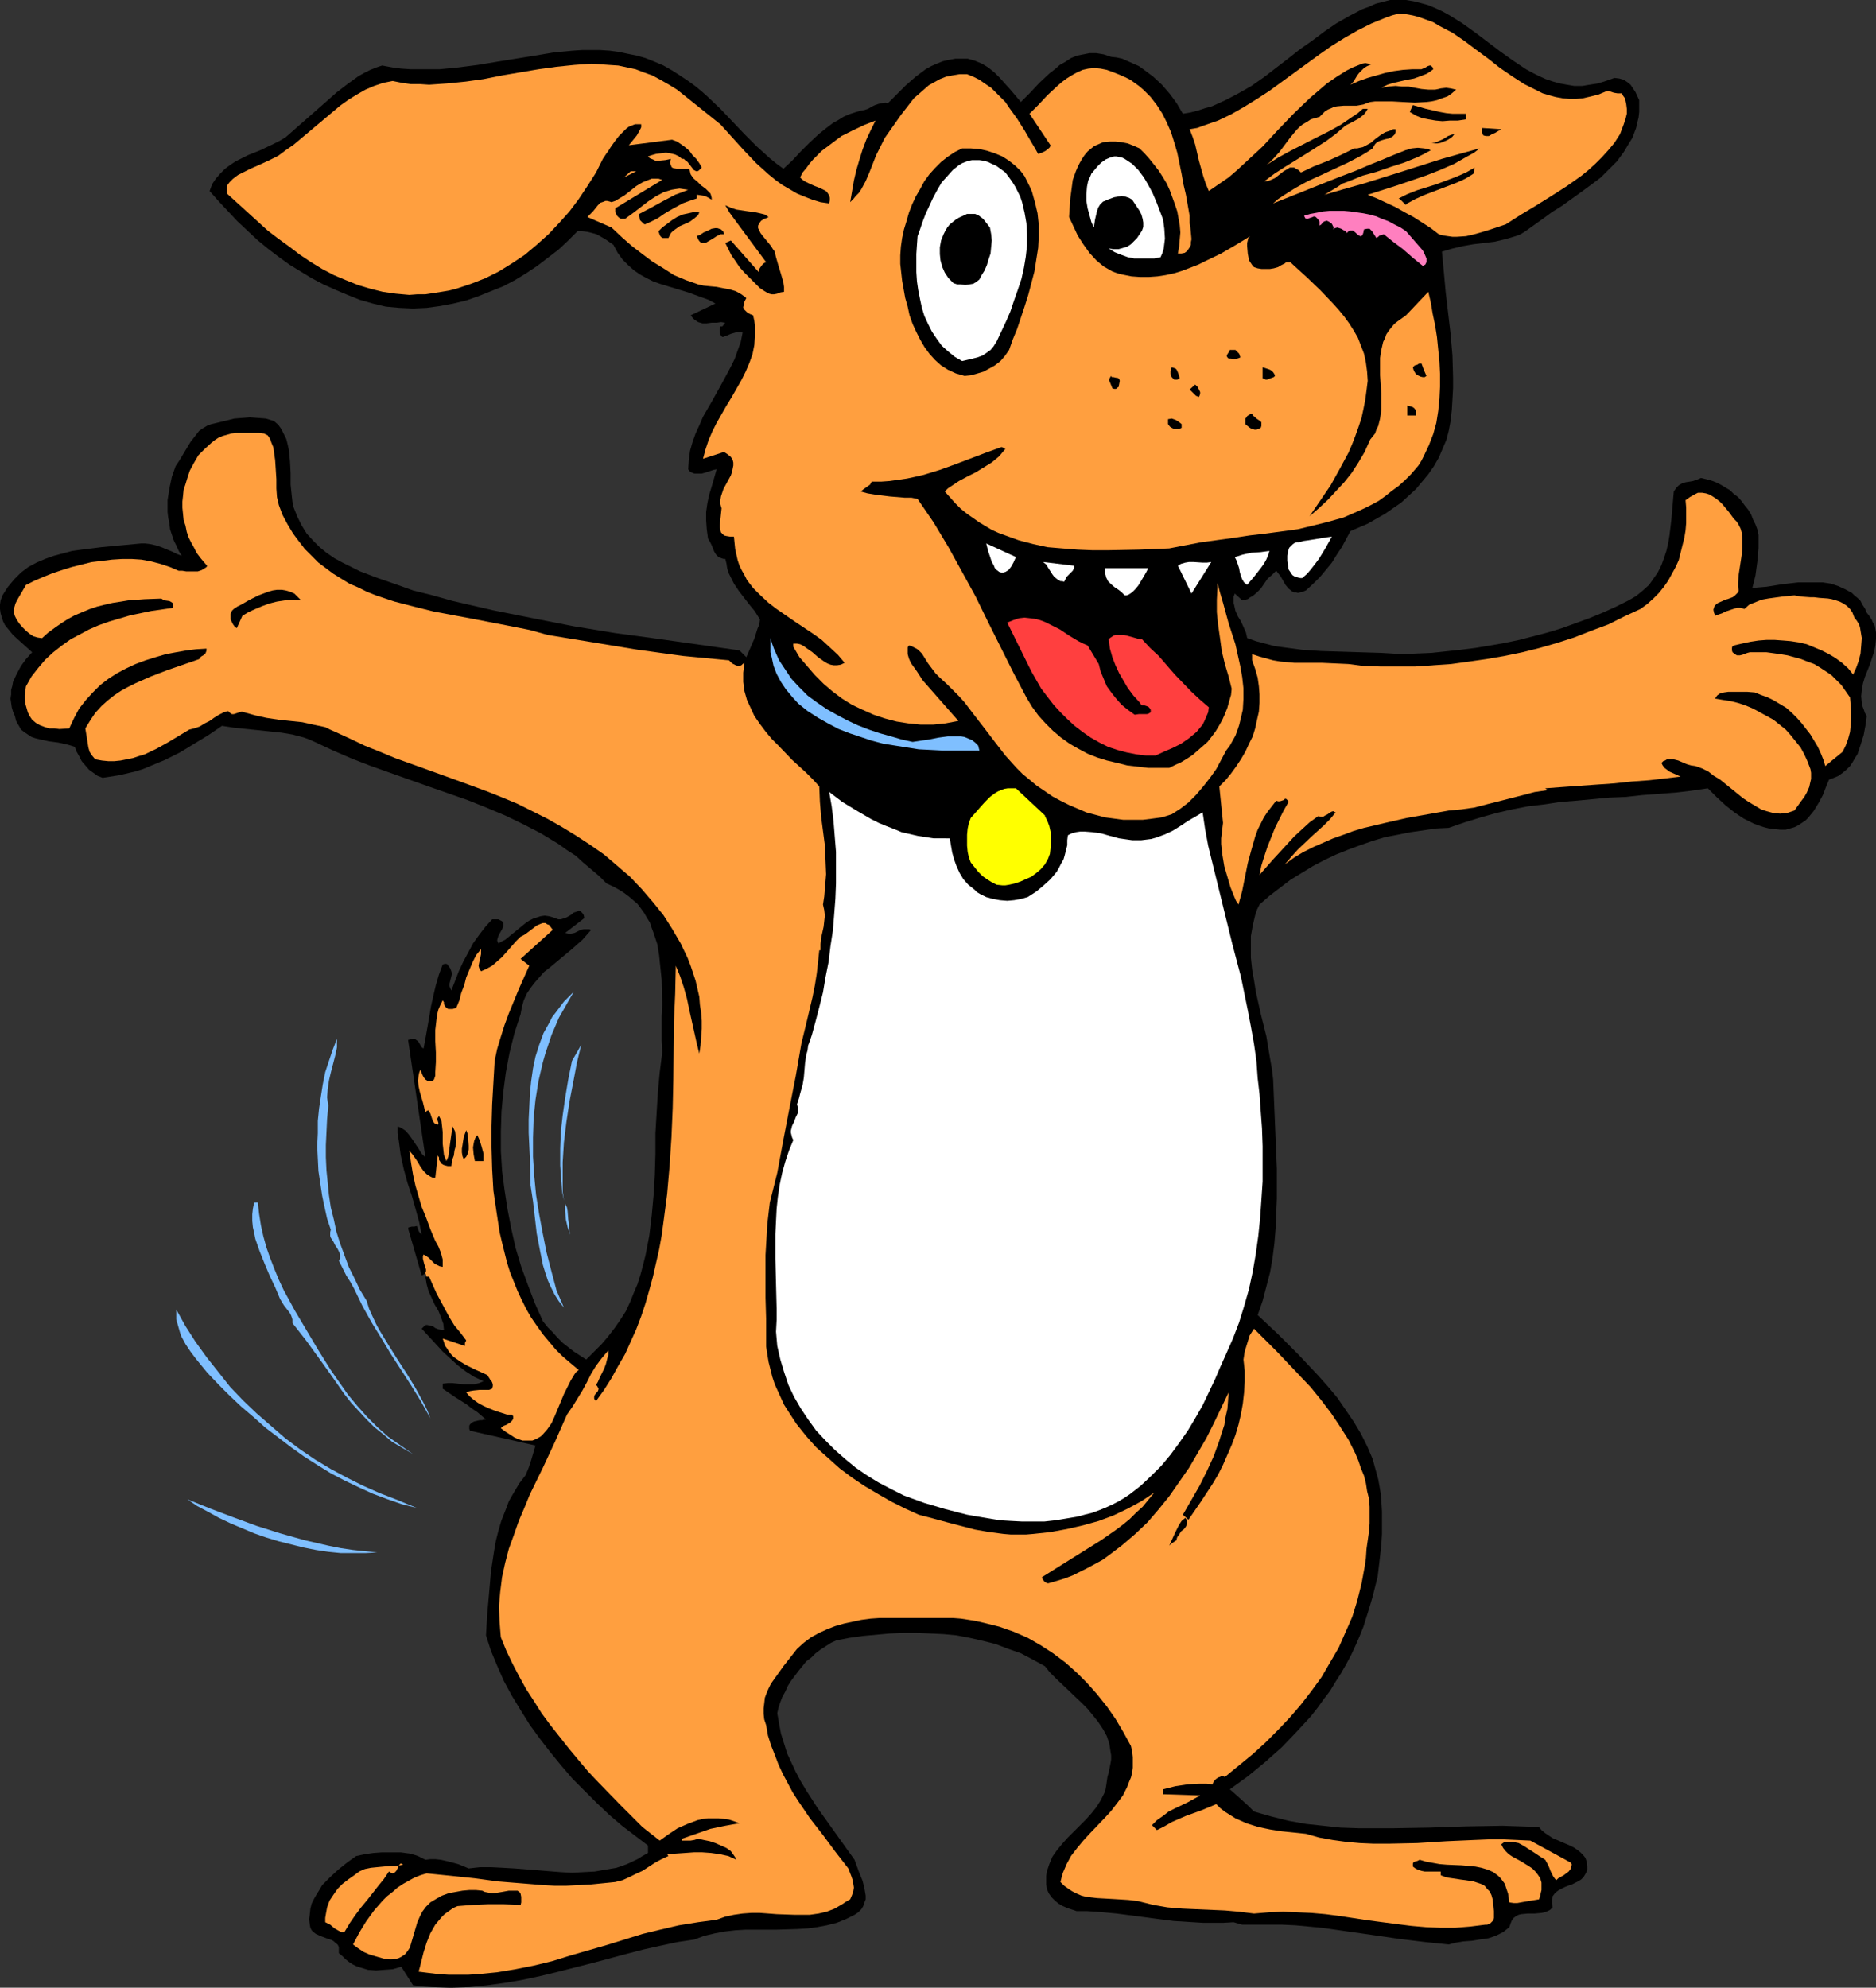 <?xml version="1.0" encoding="UTF-8" standalone="no"?>
<svg
   version="1.0"
   width="129.724mm"
   height="137.436mm"
   id="svg50"
   sodipodi:docname="Dog - Excited 1.wmf"
   xmlns:inkscape="http://www.inkscape.org/namespaces/inkscape"
   xmlns:sodipodi="http://sodipodi.sourceforge.net/DTD/sodipodi-0.dtd"
   xmlns="http://www.w3.org/2000/svg"
   xmlns:svg="http://www.w3.org/2000/svg">
  <rect width="100%" height="100%" fill="#333333" stroke="none"/>
  <sodipodi:namedview
     id="namedview50"
     pagecolor="#ffffff"
     bordercolor="#000000"
     borderopacity="0.25"
     inkscape:showpageshadow="2"
     inkscape:pageopacity="0.0"
     inkscape:pagecheckerboard="0"
     inkscape:deskcolor="#d1d1d1"
     inkscape:document-units="mm" />
  <defs
     id="defs1">
    <pattern
       id="WMFhbasepattern"
       patternUnits="userSpaceOnUse"
       width="6"
       height="6"
       x="0"
       y="0" />
  </defs>
  <path
     style="fill:#000000;fill-opacity:1;fill-rule:evenodd;stroke:none"
     d="m 111.181,332.669 -0.323,0.323 -0.646,0.323 -3.555,-12.279 0.162,-0.323 h 0.162 l 0.646,-0.162 h 0.646 l 0.646,-0.162 0.162,0.323 0.162,0.485 0.162,0.485 0.323,0.485 0.485,0.485 -0.646,-3.231 -0.97,-3.555 -0.97,-3.393 -1.131,-3.393 -0.97,-3.555 -0.808,-3.716 -0.485,-3.716 -0.323,-1.939 v -1.777 l 0.485,0.162 0.646,0.323 0.97,0.646 0.97,1.131 0.808,1.131 1.616,2.424 0.808,1.293 0.97,0.969 -4.525,-30.698 0.646,-0.162 0.646,-0.162 h 0.485 l 0.323,0.323 0.485,0.323 0.323,0.485 0.646,1.131 0.485,0.323 0.485,-2.585 0.485,-2.747 0.485,-2.747 0.485,-2.908 0.646,-2.908 0.646,-2.747 0.808,-2.747 0.97,-2.585 0.485,-0.162 h 0.485 l 0.323,0.162 0.162,0.323 0.485,0.646 0.323,0.808 0.162,0.646 -0.162,0.646 -0.323,1.293 -0.162,0.646 v 0.646 l 0.162,0.485 0.323,0.646 1.939,-5.009 1.131,-2.424 1.293,-2.424 1.293,-2.424 1.616,-2.262 1.616,-2.1 1.778,-1.939 h 0.808 0.808 l 0.646,0.323 0.323,0.162 0.323,0.485 v 0.808 l -0.323,0.808 -0.646,1.131 -0.323,0.646 -0.162,0.485 -0.162,0.646 0.323,0.808 0.808,-0.485 0.97,-0.485 1.778,-1.454 1.778,-1.454 1.778,-1.454 0.97,-0.646 0.97,-0.485 0.97,-0.323 0.97,-0.323 1.131,-0.162 1.131,0.162 1.131,0.323 1.293,0.485 h 0.646 l 0.485,-0.162 0.97,-0.323 1.131,-0.646 0.808,-0.646 0.97,-0.323 0.323,-0.162 0.485,0.162 0.162,0.162 0.323,0.323 0.323,0.485 0.162,0.808 -5.01,3.878 0.808,0.162 h 0.808 l 0.808,-0.162 1.616,-0.808 0.808,-0.162 h 0.97 0.485 l 0.485,0.162 -1.131,1.293 -1.131,1.293 -2.747,2.424 -2.909,2.424 -2.909,2.424 -1.454,1.131 -1.293,1.454 -1.131,1.293 -1.131,1.454 -0.97,1.454 -0.808,1.777 -0.485,1.777 -0.323,1.777 -1.616,5.009 -1.293,5.17 -0.97,5.17 -0.646,5.009 -0.485,5.17 -0.162,5.17 v 5.17 l 0.323,5.17 0.646,5.009 0.808,5.17 0.97,5.009 1.131,5.009 1.454,4.847 1.778,4.847 1.778,4.685 2.101,4.685 1.293,1.616 1.293,1.293 1.293,1.454 1.293,1.293 1.454,1.131 1.454,1.131 3.232,2.1 2.101,-2.1 1.939,-1.939 1.778,-2.1 1.616,-2.1 1.454,-2.1 1.454,-2.262 1.131,-2.424 0.97,-2.424 0.97,-2.262 0.808,-2.585 0.646,-2.424 0.646,-2.585 0.97,-5.009 0.646,-5.332 0.485,-5.332 0.323,-5.332 0.162,-5.493 v -5.332 l 0.323,-5.493 0.323,-5.332 0.485,-5.17 0.646,-5.17 -0.162,-3.07 v -6.301 l 0.162,-3.231 -0.162,-6.463 -0.323,-3.07 -0.323,-3.231 -0.485,-2.908 -0.97,-2.908 -0.485,-1.293 -0.485,-1.454 -0.808,-1.293 -0.646,-1.131 -0.808,-1.131 -0.97,-1.293 -1.131,-0.969 -1.131,-0.969 -1.293,-0.969 -1.293,-0.808 -1.454,-0.808 -1.778,-0.808 -1.939,-1.939 -2.101,-1.777 -2.101,-1.777 -1.939,-1.777 -2.262,-1.454 -2.262,-1.616 -4.525,-2.747 -4.686,-2.424 -4.686,-2.262 -5.01,-2.1 -4.848,-1.939 -10.181,-3.554 -10.019,-3.555 -5.01,-1.777 -5.01,-1.939 -4.848,-2.1 -4.848,-2.262 -1.454,-0.646 -1.293,-0.485 -3.07,-0.808 -2.909,-0.485 -3.07,-0.323 -3.07,-0.323 -6.302,-0.646 -3.07,-0.485 -3.555,2.424 -3.717,2.262 -3.717,2.262 -3.878,1.939 -3.878,1.616 -1.939,0.808 -2.101,0.646 -2.101,0.485 -2.101,0.485 -2.101,0.323 -2.101,0.323 -1.293,-0.485 -1.131,-0.808 -1.131,-0.808 -0.97,-1.131 -0.97,-1.131 -0.646,-1.293 -0.646,-1.131 -0.485,-1.293 -0.97,-0.323 -1.131,-0.323 -2.262,-0.485 -2.424,-0.323 -2.262,-0.485 -1.293,-0.323 -0.97,-0.323 -0.97,-0.646 -0.97,-0.646 -0.808,-0.646 -0.646,-1.131 -0.646,-1.131 -0.323,-1.293 -0.485,-1.131 -0.323,-1.131 -0.162,-1.131 -0.162,-1.131 0.162,-1.131 v -1.131 l 0.323,-1.131 0.162,-0.969 0.97,-2.1 1.131,-2.1 1.293,-1.777 1.616,-1.777 -1.616,-1.454 -1.616,-1.454 -1.778,-1.616 L 1.939,164.153 1.293,163.346 0.808,162.376 0.485,161.407 0.162,160.276 0,159.145 v -1.131 l 0.162,-1.131 0.485,-1.293 0.808,-1.293 0.646,-0.969 1.616,-1.939 1.778,-1.777 1.939,-1.454 2.101,-1.131 2.262,-0.969 2.262,-0.808 2.424,-0.646 2.424,-0.646 2.424,-0.323 5.171,-0.646 5.171,-0.485 5.171,-0.485 h 1.131 l 1.293,0.162 1.454,0.323 1.454,0.485 2.747,1.131 1.293,0.646 1.293,0.485 -0.808,-1.293 -0.646,-1.454 -0.646,-1.293 -0.485,-1.454 -0.485,-1.454 -0.162,-1.454 -0.323,-1.616 -0.162,-1.454 v -3.07 l 0.485,-3.07 0.646,-3.07 0.97,-2.747 0.97,-1.454 0.97,-1.616 0.97,-1.616 0.97,-1.616 1.131,-1.454 1.131,-1.454 0.646,-0.485 0.808,-0.485 0.808,-0.485 0.97,-0.323 4.04,-0.969 1.939,-0.485 2.101,-0.162 1.939,-0.162 2.101,0.162 2.101,0.162 2.101,0.646 1.131,0.969 0.808,1.131 0.646,1.293 0.646,1.293 0.323,1.293 0.323,1.454 0.323,3.07 0.162,3.07 v 3.07 l 0.323,3.07 0.162,1.454 0.323,1.454 0.97,2.424 1.131,2.262 1.293,2.1 1.616,1.777 1.778,1.777 1.778,1.454 2.101,1.454 2.101,1.131 2.262,1.131 2.262,1.131 4.686,1.777 4.686,1.616 4.525,1.616 5.171,1.293 5.171,1.454 10.504,2.424 10.504,2.1 10.666,2.1 10.827,1.777 10.827,1.454 21.654,3.07 1.778,1.777 2.101,-4.847 0.808,-2.585 0.485,-1.131 0.162,-1.293 -1.293,-2.1 -1.454,-1.777 -2.747,-3.555 -1.293,-1.939 -0.97,-1.939 -0.485,-0.969 -0.323,-1.131 -0.162,-1.131 -0.323,-1.293 h -0.485 l -0.485,-0.162 -0.808,-0.323 -0.646,-0.646 -0.485,-0.808 -0.323,-0.808 -0.323,-0.808 -0.485,-0.969 -0.485,-0.808 -0.323,-2.424 -0.162,-2.262 v -2.262 l 0.323,-2.262 0.485,-2.262 0.646,-2.1 1.293,-4.524 -0.808,0.162 -0.97,0.323 -0.97,0.323 -1.131,0.323 h -0.97 -0.97 l -0.808,-0.323 -0.485,-0.323 -0.323,-0.485 0.162,-2.424 0.323,-2.424 0.646,-2.262 0.808,-2.262 0.97,-2.1 0.97,-2.262 2.424,-4.201 2.424,-4.362 2.262,-4.201 1.131,-2.262 0.808,-2.262 0.808,-2.262 0.485,-2.424 -0.485,-0.162 h -0.485 -0.485 l -0.485,0.162 -1.131,0.323 -1.131,0.485 -0.485,0.162 -0.323,0.162 h -0.323 l -0.323,-0.323 -0.162,-0.323 -0.162,-0.485 v -0.646 l 0.162,-0.969 h 0.485 l 0.323,-0.323 0.162,-0.323 0.323,-0.323 -1.131,-0.162 -1.131,0.162 h -1.293 l -1.293,0.162 h -1.131 l -1.131,-0.323 -0.485,-0.323 -0.485,-0.323 -0.485,-0.485 -0.485,-0.646 6.464,-3.07 -1.778,-0.969 -1.778,-0.646 -3.555,-1.293 -3.717,-1.131 -3.717,-1.131 -1.778,-0.646 -1.616,-0.808 -1.778,-0.969 -1.616,-1.131 -1.454,-1.293 -1.454,-1.454 -1.293,-1.777 -1.131,-2.1 -2.101,-1.454 -1.131,-0.646 -1.131,-0.646 -1.131,-0.323 -1.293,-0.323 -1.293,-0.162 h -1.293 l -2.586,2.585 -2.424,2.262 -2.747,2.1 -2.747,2.1 -2.909,1.939 -2.909,1.777 -3.07,1.616 -3.232,1.293 -3.232,1.293 -3.232,1.131 -3.394,0.808 -3.394,0.646 -3.555,0.485 -3.555,0.162 -3.555,-0.162 -3.555,-0.323 -3.394,-0.808 -3.394,-0.969 -3.232,-1.293 -3.07,-1.293 -3.232,-1.454 -3.07,-1.616 -2.909,-1.777 -2.909,-1.777 -2.909,-2.1 -2.747,-2.1 -2.747,-2.262 -2.586,-2.424 -2.586,-2.424 -2.424,-2.585 -2.424,-2.585 -2.424,-2.747 0.646,-1.777 0.97,-1.454 1.131,-1.293 1.293,-1.293 1.293,-0.969 1.454,-0.969 3.232,-1.616 3.232,-1.293 3.394,-1.616 1.616,-0.808 1.616,-0.969 1.293,-1.131 1.454,-1.293 2.586,-2.262 5.333,-4.685 2.747,-2.424 2.747,-2.1 2.909,-2.1 1.454,-0.808 1.616,-0.808 1.616,-0.646 1.454,-0.485 2.586,0.485 2.424,0.323 2.424,0.162 h 2.586 2.424 2.586 l 5.01,-0.485 5.01,-0.646 4.848,-0.808 5.01,-0.808 5.01,-0.808 4.848,-0.808 5.01,-0.485 2.424,-0.162 h 2.424 2.424 l 2.424,0.162 2.424,0.323 2.262,0.485 2.424,0.485 2.262,0.646 2.424,0.969 2.262,0.969 2.262,1.293 2.262,1.454 1.939,1.293 1.778,1.293 1.778,1.454 1.616,1.454 3.232,3.07 3.232,3.393 3.07,3.231 3.232,3.231 3.394,3.07 1.778,1.454 1.778,1.293 2.262,-2.1 2.262,-2.424 2.262,-2.262 2.424,-2.262 2.424,-1.939 1.293,-0.969 1.454,-0.808 1.293,-0.808 1.454,-0.646 1.454,-0.485 1.616,-0.485 0.97,-0.162 0.97,-0.323 0.808,-0.485 0.97,-0.485 0.97,-0.323 0.808,-0.162 0.97,-0.162 0.646,0.162 2.262,-2.262 2.424,-2.424 2.586,-2.262 1.293,-0.969 1.293,-0.969 1.454,-0.808 1.454,-0.646 1.616,-0.646 1.454,-0.323 1.778,-0.323 h 1.616 1.616 l 1.778,0.485 1.939,0.808 1.616,0.969 1.616,1.293 1.454,1.454 1.293,1.454 1.454,1.616 2.747,3.231 2.424,-2.424 2.424,-2.585 2.586,-2.424 1.454,-1.131 1.293,-1.131 1.454,-0.808 1.454,-0.969 1.616,-0.646 1.616,-0.323 1.616,-0.323 h 1.778 l 1.939,0.323 1.939,0.646 1.454,0.162 1.454,0.323 1.454,0.646 1.454,0.646 1.454,0.646 1.131,0.808 1.293,0.969 1.293,0.969 2.262,2.1 2.101,2.424 1.778,2.424 1.616,2.747 1.939,-0.323 1.939,-0.485 1.939,-0.646 1.778,-0.485 1.778,-0.808 1.778,-0.808 3.394,-1.777 3.394,-1.939 3.232,-2.262 6.302,-4.847 3.07,-2.424 3.232,-2.262 3.232,-2.424 3.07,-2.1 3.394,-1.939 3.394,-1.777 1.778,-0.646 1.778,-0.808 1.939,-0.485 L 363.276,0 h 2.101 2.101 l 1.939,0.323 1.939,0.485 1.778,0.485 1.939,0.808 1.778,0.808 1.778,0.969 3.394,2.1 3.394,2.424 6.626,5.009 3.394,2.424 3.394,2.262 1.778,0.969 1.616,0.808 1.778,0.808 1.939,0.646 1.778,0.485 1.778,0.323 1.939,0.323 h 2.101 l 1.939,-0.323 2.101,-0.323 2.101,-0.646 2.262,-0.808 1.293,0.162 1.131,0.323 0.97,0.646 0.808,0.646 0.646,0.969 0.646,0.969 0.97,2.1 v 1.454 1.616 l -0.162,1.454 -0.323,1.293 -0.323,1.454 -0.485,1.293 -0.485,1.293 -0.808,1.293 -1.454,2.424 -1.778,2.424 -2.101,2.1 -2.101,2.1 -2.586,1.939 -2.424,1.777 -5.171,3.716 -2.586,1.616 -2.424,1.777 -2.262,1.616 -2.262,1.616 -1.293,0.808 -1.293,0.485 -2.747,0.808 -2.747,0.646 -2.747,0.323 -2.747,0.323 -2.747,0.485 -2.747,0.646 -2.747,0.808 0.485,5.17 0.485,5.332 0.646,5.493 0.646,5.493 0.485,5.655 0.162,5.655 v 2.908 l -0.162,2.908 -0.162,2.747 -0.323,2.908 -0.485,2.585 -0.646,2.424 -0.97,2.262 -0.97,2.262 -1.293,2.262 -1.454,2.1 -1.616,1.939 -1.616,1.939 -1.939,1.777 -1.939,1.777 -2.101,1.454 -2.101,1.454 -2.262,1.293 -2.262,1.293 -2.262,0.969 -2.262,0.969 -1.131,2.1 -1.131,2.1 -1.293,1.939 -1.293,2.1 -1.454,1.777 -1.616,1.939 -1.778,1.777 -1.939,1.777 -0.808,0.323 -0.646,0.162 -0.646,0.162 -0.485,-0.162 h -0.646 l -0.485,-0.323 -0.808,-0.646 -0.808,-0.969 -0.646,-1.131 -0.646,-1.131 -0.646,-0.808 -0.485,-0.646 -1.131,1.131 -1.131,0.969 -1.778,2.585 -0.97,0.969 -1.131,0.969 -0.646,0.323 -0.646,0.485 -0.646,0.162 -0.808,0.162 v 0 l -1.939,-1.777 -0.323,0.808 v 0.808 0.808 l 0.162,0.646 0.323,1.454 0.646,1.454 0.808,1.293 0.646,1.454 0.646,1.454 0.323,1.454 2.262,0.808 2.424,0.646 2.424,0.646 2.424,0.323 4.848,0.646 5.01,0.323 5.171,0.162 5.171,0.162 5.333,0.162 5.494,0.323 3.717,-0.162 3.878,-0.162 7.595,-0.808 3.878,-0.485 3.878,-0.646 3.717,-0.646 3.878,-0.808 3.717,-0.969 3.717,-0.969 3.717,-1.131 3.555,-1.293 3.555,-1.293 3.555,-1.454 3.555,-1.616 3.232,-1.616 1.939,-1.131 1.778,-1.454 1.616,-1.454 1.131,-1.616 1.131,-1.616 0.97,-1.939 0.646,-1.777 0.646,-1.939 0.485,-2.1 0.323,-1.939 0.485,-4.039 0.162,-1.939 0.162,-1.777 0.162,-1.939 0.162,-1.777 0.323,-0.485 0.323,-0.485 0.646,-0.646 0.808,-0.485 0.97,-0.323 1.939,-0.323 0.97,-0.323 1.131,-0.485 1.293,0.323 1.293,0.323 1.293,0.485 1.293,0.646 2.424,1.454 0.97,0.969 1.131,0.808 0.97,1.131 0.808,1.131 0.808,0.969 0.808,1.293 0.485,1.293 0.646,1.293 0.485,1.293 0.323,1.454 v 3.555 l -0.323,3.554 -0.485,3.554 -0.808,3.231 1.778,-0.162 1.939,-0.162 4.04,-0.646 4.202,-0.485 h 2.262 2.101 2.101 l 2.101,0.323 1.939,0.646 1.778,0.808 1.778,0.969 0.646,0.646 0.808,0.646 0.808,0.808 0.485,0.969 0.646,0.969 0.485,1.131 0.646,0.808 0.646,0.969 0.323,0.808 0.485,0.808 0.323,1.777 v 1.616 l -0.162,1.777 -0.323,1.616 -1.131,3.393 -1.293,3.231 -0.485,1.616 -0.323,1.777 -0.162,1.616 0.162,1.777 0.162,0.808 0.323,0.808 0.323,0.969 0.485,0.808 -0.323,2.424 -0.485,2.585 -0.808,2.585 -0.808,2.424 -0.646,0.969 -0.646,1.131 -0.646,0.969 -0.97,0.969 -0.97,0.808 -1.131,0.808 -1.131,0.485 -1.293,0.485 -0.808,1.939 -0.808,2.1 -1.131,2.1 -1.293,2.1 -1.454,1.777 -0.646,0.646 -0.97,0.646 -0.97,0.646 -0.97,0.485 -1.131,0.323 -1.131,0.323 h -1.454 l -1.454,-0.162 -1.454,-0.162 -1.293,-0.323 -1.454,-0.485 -1.293,-0.485 -1.293,-0.646 -1.293,-0.646 -2.424,-1.616 -2.424,-1.939 -2.262,-2.1 -2.262,-2.262 -4.363,0.646 -4.202,0.485 -8.565,0.646 -4.363,0.485 -4.202,0.162 -8.565,0.808 -4.202,0.323 -4.202,0.646 -4.202,0.485 -4.202,0.808 -4.202,0.969 -4.04,1.131 -4.202,1.293 -4.202,1.454 -3.232,0.162 -3.394,0.485 -3.394,0.485 -3.232,0.646 -3.394,0.646 -3.232,0.969 -3.232,1.131 -3.07,1.131 -3.232,1.293 -3.07,1.454 -3.07,1.616 -2.909,1.777 -2.909,1.777 -2.747,2.1 -2.747,2.1 -2.586,2.262 -0.646,1.293 -0.485,1.454 -0.646,2.747 -0.485,2.747 v 2.908 2.747 l 0.323,3.07 0.485,2.747 0.485,3.07 1.293,5.816 1.454,5.816 0.485,2.908 0.485,2.908 0.485,2.747 0.323,2.747 0.323,7.755 0.323,7.755 0.323,7.755 v 7.917 l -0.162,3.878 -0.162,3.878 -0.323,3.878 -0.485,3.878 -0.646,3.716 -0.97,3.716 -0.97,3.716 -1.293,3.716 5.333,5.009 5.333,5.332 5.171,5.493 2.586,2.908 2.424,2.908 2.101,3.07 2.101,3.07 1.939,3.231 1.616,3.231 1.454,3.393 0.97,3.555 0.485,1.777 0.323,1.777 0.323,1.939 0.162,1.939 0.162,2.747 v 2.908 2.908 l -0.162,2.747 -0.323,2.908 -0.323,2.747 -0.323,2.747 -0.646,2.585 -0.646,2.585 -0.808,2.747 -0.808,2.585 -0.808,2.585 -0.97,2.424 -1.131,2.585 -1.131,2.424 -1.293,2.424 -1.293,2.262 -1.454,2.262 -1.454,2.424 -1.616,2.1 -1.616,2.262 -1.778,2.262 -3.717,4.039 -3.878,4.039 -4.363,3.878 -4.525,3.716 -4.686,3.393 1.454,1.293 1.616,1.454 1.616,1.454 1.616,1.616 4.525,1.293 4.525,1.131 4.525,0.808 4.525,0.485 4.525,0.485 4.686,0.162 h 4.686 4.525 l 9.373,-0.162 9.534,-0.323 9.534,-0.162 4.686,0.162 4.848,0.162 0.646,0.808 0.97,0.808 0.97,0.646 0.97,0.646 2.262,0.969 2.262,0.969 0.97,0.485 0.97,0.646 0.808,0.646 0.646,0.646 0.646,0.808 0.323,0.969 0.162,1.131 v 1.131 l -0.485,0.969 -0.485,0.808 -0.646,0.646 -0.808,0.485 -1.616,0.808 -0.97,0.323 -0.808,0.323 -1.616,0.808 -0.646,0.485 -0.485,0.485 -0.485,0.646 -0.162,0.808 v 0.969 l 0.162,1.131 -0.646,0.646 -0.646,0.323 -0.808,0.323 -0.808,0.162 -1.778,0.162 h -1.778 l -1.778,0.162 -0.646,0.162 -0.646,0.323 -0.646,0.485 -0.485,0.646 -0.323,0.808 -0.323,0.969 -0.808,0.646 -0.808,0.646 -0.97,0.485 -0.97,0.485 -1.939,0.646 -2.262,0.323 -1.939,0.323 -2.262,0.162 -1.939,0.323 -1.939,0.485 -6.302,-0.646 -6.626,-0.808 -6.626,-0.969 -6.787,-0.969 -6.787,-0.969 -6.949,-0.646 -3.394,-0.162 h -3.555 -3.555 -3.394 l -2.262,-0.646 -2.747,0.162 h -2.586 -2.586 l -2.586,-0.162 -5.171,-0.323 -5.01,-0.646 -4.848,-0.646 -5.01,-0.646 -5.171,-0.485 -2.747,-0.162 h -2.586 l -2.424,-0.808 -1.131,-0.485 -1.131,-0.646 -0.97,-0.808 -0.808,-0.808 -0.808,-1.131 -0.485,-1.131 -0.162,-1.131 v -1.131 -1.131 l 0.162,-1.131 0.323,-0.969 0.323,-0.969 0.808,-1.939 1.131,-1.616 1.454,-1.777 1.454,-1.616 1.454,-1.454 3.232,-3.231 1.454,-1.616 1.293,-1.616 1.131,-1.777 0.97,-1.939 0.323,-0.969 0.162,-0.969 0.162,-1.131 0.162,-1.131 0.323,-1.131 0.485,-2.424 0.162,-0.969 v -1.131 l -0.162,-0.969 -0.323,-2.1 -0.646,-1.939 -0.97,-1.777 -1.293,-1.939 -1.293,-1.616 -1.454,-1.777 -1.616,-1.616 -3.394,-3.231 -3.232,-3.07 -1.616,-1.616 -1.293,-1.616 -3.232,-1.777 -3.07,-1.616 -3.232,-1.131 -3.394,-1.293 -3.232,-0.808 -3.555,-0.808 -3.394,-0.646 -3.394,-0.323 -3.555,-0.162 -3.555,-0.162 h -3.394 l -3.555,0.162 -3.555,0.323 -3.555,0.323 -3.394,0.485 -3.394,0.646 -1.454,0.646 -2.747,1.777 -1.293,0.969 -1.131,1.131 -1.293,0.969 -2.101,2.585 -0.97,1.293 -0.97,1.293 -0.808,1.293 -0.646,1.454 -0.808,1.454 -0.485,1.293 -0.485,1.454 -0.323,1.454 0.485,2.747 0.485,2.585 0.808,2.585 0.808,2.585 1.131,2.424 1.131,2.424 1.293,2.424 1.454,2.424 2.909,4.524 3.232,4.524 3.232,4.524 3.232,4.524 0.646,1.777 0.646,1.777 0.808,1.939 0.485,1.939 0.162,0.969 0.162,0.969 v 0.969 l -0.323,0.808 -0.323,0.969 -0.485,0.808 -0.808,0.808 -0.97,0.646 -2.262,1.131 -2.424,0.969 -2.586,0.646 -2.586,0.485 -2.424,0.323 -2.747,0.162 -5.333,0.162 h -5.333 -2.747 l -2.747,0.162 -2.747,0.323 -2.586,0.485 -2.747,0.646 -2.586,0.969 -4.363,0.646 -4.525,0.969 -4.363,0.969 -4.363,1.131 -9.05,2.424 -8.888,2.262 -4.686,1.131 -4.525,0.969 -4.686,0.808 -4.686,0.646 -4.686,0.485 -4.848,0.162 -4.848,-0.162 -2.424,-0.162 -2.586,-0.323 -3.07,-4.847 -2.262,0.646 -2.262,0.162 -2.101,0.162 -2.101,-0.162 -2.101,-0.646 -0.97,-0.323 -0.97,-0.485 -0.97,-0.646 -0.808,-0.646 -0.808,-0.808 -0.97,-0.808 v -0.969 -0.646 l -0.323,-0.646 -0.485,-0.323 -0.485,-0.485 -0.485,-0.323 -1.454,-0.485 -1.293,-0.485 -1.454,-0.646 -0.646,-0.485 -0.485,-0.485 -0.323,-0.646 -0.162,-0.808 -0.162,-1.454 0.162,-1.293 0.162,-1.454 0.323,-1.293 0.646,-1.293 0.646,-1.131 0.808,-1.293 0.646,-1.131 2.101,-2.1 2.101,-1.939 2.424,-1.939 2.262,-1.616 2.262,-0.485 2.262,-0.323 2.262,-0.162 h 2.586 2.262 l 2.424,0.323 1.131,0.323 0.97,0.323 0.97,0.485 0.97,0.485 1.293,-0.162 h 1.293 l 1.454,0.162 1.454,0.323 3.07,0.808 2.747,1.131 2.909,-0.323 h 3.07 l 3.07,0.162 2.909,0.162 6.141,0.485 5.979,0.485 2.909,0.162 2.909,-0.162 3.07,-0.162 2.747,-0.485 2.909,-0.485 2.747,-0.969 2.747,-1.293 1.293,-0.808 1.454,-0.808 v -1.939 l -3.394,-2.585 -3.394,-2.585 -3.394,-2.908 -3.232,-3.07 -3.07,-3.07 -3.232,-3.231 -2.909,-3.393 -2.909,-3.555 -2.747,-3.554 -2.586,-3.555 -2.424,-3.878 -2.262,-3.716 -2.101,-3.878 -1.778,-4.039 -1.616,-3.878 -1.293,-4.039 0.323,-5.493 0.485,-5.493 0.485,-5.655 0.808,-5.332 0.485,-2.747 0.646,-2.585 0.808,-2.747 0.97,-2.424 0.97,-2.585 1.293,-2.262 1.454,-2.424 1.616,-2.1 0.808,-1.939 0.646,-1.939 1.131,-3.878 -17.13,-3.878 -0.162,-0.485 v -0.485 -0.323 l 0.162,-0.323 0.485,-0.485 0.646,-0.323 1.454,-0.323 h 0.646 l 0.323,-0.162 h 0.646 l -1.131,-0.969 -1.131,-0.969 -1.454,-0.969 -1.454,-1.131 -3.07,-1.939 -3.07,-2.1 v -1.293 l 1.293,-0.162 h 1.293 l 1.454,0.162 1.454,0.162 h 2.747 l 1.293,-0.323 1.131,-0.485 -2.424,-1.131 -2.262,-1.454 -2.101,-1.616 -1.939,-1.777 -1.939,-1.777 -1.778,-1.939 -3.717,-4.039 0.485,-0.485 0.323,-0.323 0.323,-0.162 h 0.323 l 0.646,0.162 0.808,0.162 0.646,0.485 0.808,0.323 0.808,0.162 h 0.646 l -0.162,-1.616 -0.646,-1.777 -0.646,-1.616 -0.97,-1.616 -0.808,-1.777 -0.808,-1.777 -0.485,-1.777 -0.323,-1.939 h 0.323 z"
     id="path1" />
  <path
     style="fill:#ff9f3f;fill-opacity:1;fill-rule:evenodd;stroke:none"
     d="m 111.504,333.639 h 0.646 l 1.939,4.362 2.262,4.201 1.131,2.1 1.293,2.1 1.616,1.939 1.454,1.939 -0.162,0.323 -0.162,0.323 v 0.808 l -5.818,-1.939 0.323,0.969 0.323,0.969 0.485,0.646 0.485,0.808 0.646,0.808 0.646,0.646 1.616,1.131 1.616,0.969 1.939,0.969 3.555,1.616 0.323,0.485 0.323,0.485 0.162,0.323 0.323,0.323 0.162,0.323 0.162,0.485 v 0.485 l -0.162,0.646 -0.808,0.323 h -0.808 -1.616 l -1.616,0.162 -0.97,0.162 -0.97,0.323 0.808,0.969 1.131,0.969 1.131,0.808 1.454,0.808 1.454,0.646 1.616,0.646 3.07,0.969 h 0.323 0.485 0.485 l 0.162,0.162 0.162,0.323 v 0.646 l -0.323,0.485 -0.485,0.485 -1.131,0.646 -0.485,0.162 -0.485,0.323 -0.323,0.323 1.293,0.969 1.293,0.808 0.97,0.646 1.131,0.485 0.97,0.323 h 0.97 0.808 0.808 l 0.808,-0.323 0.646,-0.323 0.808,-0.485 0.485,-0.485 1.131,-1.293 1.131,-1.616 0.808,-1.777 0.808,-1.939 0.808,-1.939 0.808,-1.939 0.97,-1.939 0.808,-1.616 0.97,-1.616 0.485,-0.646 0.646,-0.485 -2.101,-1.777 -2.101,-1.777 -1.778,-1.777 -1.778,-2.1 -1.616,-1.939 -1.616,-2.262 -1.454,-2.1 -1.293,-2.262 -1.131,-2.262 -1.131,-2.424 -0.97,-2.424 -0.97,-2.424 -0.808,-2.585 -0.646,-2.585 -0.646,-2.585 -0.646,-2.747 -0.808,-5.332 -0.808,-5.493 -0.323,-5.655 -0.162,-5.655 v -5.655 l 0.162,-5.655 0.323,-5.655 0.323,-5.655 0.646,-3.07 0.97,-3.231 0.97,-3.07 1.131,-3.07 2.586,-6.301 2.747,-6.14 -2.262,-1.777 8.403,-7.594 -0.485,-0.646 -0.485,-0.646 -0.485,-0.162 -0.485,-0.323 h -0.646 l -0.485,0.162 -1.131,0.485 -2.101,1.616 -1.131,0.808 -0.97,0.485 -1.293,1.293 -1.131,1.293 -2.424,2.747 -1.293,1.131 -1.293,1.131 -1.454,0.808 -1.454,0.646 -0.485,-0.808 -0.162,-0.646 0.162,-0.808 0.323,-1.454 0.162,-0.808 v -0.646 -0.646 l -1.293,1.616 -0.97,1.939 -0.808,1.939 -0.808,1.939 -0.485,1.939 -0.808,2.1 -0.485,1.939 -0.808,1.939 -0.485,0.162 -0.485,0.162 h -0.485 -0.646 l -0.485,-0.323 -0.323,-0.323 -0.323,-0.646 v -0.485 l -0.323,-0.485 -0.646,1.293 -0.485,1.131 -0.323,1.293 -0.162,1.293 -0.323,2.747 v 2.908 l 0.162,2.908 v 2.585 l -0.162,2.585 v 0.969 l -0.323,0.969 -0.323,0.323 -0.323,0.162 h -0.646 l -0.485,-0.162 -0.485,-0.323 -0.485,-0.646 -0.323,-0.646 -0.485,-1.293 -0.323,0.808 -0.162,0.808 -0.162,1.293 0.162,1.454 0.323,1.454 0.808,2.747 0.323,1.293 0.323,1.454 0.162,-0.323 0.162,-0.162 0.323,-0.162 h 0.162 l 0.162,0.323 0.323,0.485 0.485,1.454 0.162,0.485 0.323,0.485 0.323,0.323 h 0.323 l 0.162,0.162 h 0.162 l 0.162,-0.162 v -0.323 l -0.323,-0.969 0.162,-0.323 0.323,-0.485 0.646,1.293 0.162,1.454 0.162,1.454 v 3.07 l 0.162,1.454 0.162,1.454 0.646,1.616 0.485,-1.131 0.162,-1.131 0.323,-2.424 0.323,-2.262 0.162,-1.131 0.162,-0.969 0.646,1.293 0.162,1.293 0.162,1.293 -0.162,1.293 -0.323,1.131 -0.162,1.293 -0.485,1.293 -0.162,1.454 h -0.485 -0.485 l -0.646,-0.162 -0.485,-0.162 -0.485,-0.323 -0.323,-0.485 -0.323,-0.485 v -0.646 l -0.323,-0.485 -0.646,5.816 h -0.646 l -0.646,-0.323 -0.97,-0.646 -0.808,-0.808 -0.808,-1.131 -0.646,-1.131 -0.646,-0.969 -0.808,-1.131 -0.808,-0.969 0.485,3.393 0.485,2.908 0.646,2.908 0.808,2.747 0.808,2.747 1.131,2.747 1.131,3.07 1.293,3.07 0.808,1.454 0.646,1.616 0.485,1.777 v 0.808 1.131 l -0.808,-0.162 -0.646,-0.323 -0.646,-0.323 -0.485,-0.485 -0.485,-0.485 -0.646,-0.646 -0.485,-0.323 -0.808,-0.485 -0.162,0.485 v 0.646 l 0.323,1.293 0.485,1.454 v 0.485 l -0.162,0.485 z"
     id="path2" />
  <path
     style="fill:#ff9f3f;fill-opacity:1;fill-rule:evenodd;stroke:none"
     d="m 419.675,23.912 0.646,-0.162 0.485,0.162 0.97,0.323 0.97,0.162 h 0.485 0.646 l 0.323,0.646 0.485,0.646 0.323,1.454 0.162,1.293 v 1.293 l -0.323,1.293 -0.485,1.454 -0.97,2.585 -1.454,2.262 -1.616,1.939 -1.616,1.777 -1.778,1.777 -1.778,1.616 -1.778,1.454 -3.878,2.747 -4.04,2.585 -3.878,2.424 -4.04,2.424 -4.04,2.585 -1.939,0.646 -1.939,0.646 -2.101,0.646 -2.262,0.646 -2.101,0.485 -2.424,0.162 h -1.131 l -1.131,-0.162 -1.131,-0.162 -1.293,-0.323 -2.101,-1.616 -2.262,-1.454 -2.262,-1.454 -2.424,-1.293 -2.262,-1.293 -2.424,-1.131 -2.424,-1.131 -2.424,-0.969 7.595,-2.424 7.595,-2.585 3.717,-1.454 3.717,-1.616 3.394,-1.939 1.778,-0.969 1.454,-1.131 -4.686,1.293 -5.171,1.454 -10.181,3.231 -10.342,3.231 -5.171,1.454 -5.01,1.454 1.616,-0.969 1.616,-0.969 1.454,-0.969 1.778,-0.646 3.555,-1.454 3.555,-0.969 3.717,-1.293 3.555,-1.131 3.555,-1.454 1.616,-0.808 1.778,-0.969 -0.808,-0.323 -0.97,-0.162 -1.616,-0.162 -1.616,0.162 -1.616,0.485 -1.616,0.646 -1.616,0.646 -3.07,1.293 -3.232,1.293 -3.394,1.454 -3.394,1.293 -3.717,1.454 -14.544,5.816 1.293,-1.131 1.454,-0.969 3.07,-1.939 3.232,-1.777 3.555,-1.616 6.949,-3.231 3.394,-1.777 1.616,-0.969 1.454,-0.969 0.323,-0.646 0.323,-0.485 0.323,-0.323 0.485,-0.323 0.808,-0.323 1.131,-0.323 0.808,-0.162 0.97,-0.485 0.323,-0.323 0.323,-0.323 0.162,-0.485 v -0.808 h -0.646 l -0.646,0.323 -1.454,0.485 -1.293,0.808 -1.293,0.969 -1.131,0.969 -1.454,0.808 -0.646,0.323 -0.808,0.162 -0.646,0.162 h -0.808 l -3.232,1.616 -3.555,1.616 -3.717,1.454 -3.394,1.616 -0.646,-0.646 -0.646,-0.323 -0.485,-0.323 h -0.485 -0.646 l -0.485,0.323 -1.131,0.646 -2.262,1.777 -1.454,0.646 -0.646,0.162 h -0.646 l 2.586,-1.939 2.747,-1.777 5.494,-3.393 5.333,-3.393 2.586,-1.939 2.424,-2.1 1.616,-0.808 1.778,-0.969 0.646,-0.485 0.808,-0.646 0.485,-0.646 0.485,-0.808 h -1.293 l -1.293,1.131 -1.454,0.969 -3.07,2.1 -3.232,1.777 -3.232,1.616 -6.626,3.393 -3.232,1.777 -3.07,1.939 0.97,-0.808 0.808,-0.808 1.616,-1.777 1.454,-1.939 1.454,-1.939 1.616,-1.939 0.808,-0.808 0.808,-0.646 1.131,-0.646 0.97,-0.646 1.131,-0.323 1.131,-0.323 0.808,-0.808 0.646,-0.646 0.808,-0.485 0.808,-0.323 0.646,-0.323 0.808,-0.162 1.778,-0.162 h 1.778 1.616 l 1.778,-0.323 0.808,-0.323 0.97,-0.323 1.293,-0.162 h 1.293 3.07 l 2.909,0.162 3.07,0.162 3.07,-0.162 1.293,-0.162 1.454,-0.323 1.293,-0.485 1.454,-0.485 1.131,-0.808 1.131,-0.969 -1.454,-0.323 -1.131,-0.162 -1.454,0.162 -0.646,0.162 -0.808,0.162 h -1.778 l -1.778,-0.162 -1.778,-0.323 -1.616,-0.323 h -1.778 l -1.616,-0.162 -1.778,0.162 -1.939,0.323 1.616,-0.808 1.616,-0.485 3.555,-0.808 1.778,-0.323 1.778,-0.646 1.616,-0.646 0.97,-0.646 0.646,-0.485 -0.162,-0.485 -0.162,-0.162 -0.323,-0.323 h -0.323 l -0.485,0.162 -0.808,0.485 -0.485,0.162 -0.323,0.162 h -2.424 l -2.424,0.162 -2.424,0.323 -2.262,0.485 -2.262,0.646 -2.262,0.646 -2.262,0.808 -2.262,0.969 0.808,-0.808 0.485,-0.808 0.485,-0.808 0.485,-0.646 0.646,-0.646 0.646,-0.646 0.808,-0.485 1.131,-0.485 -0.808,-0.162 -0.808,-0.162 -0.808,0.162 -0.808,0.323 -1.616,0.646 -1.616,0.808 -2.586,1.616 -2.586,1.777 -2.262,1.939 -2.262,1.939 -4.202,4.039 -4.04,4.201 -4.04,4.362 -4.363,4.039 -2.262,2.1 -2.262,1.939 -2.586,1.777 -2.586,1.777 -0.808,-1.939 -0.646,-1.939 -1.131,-4.039 -0.97,-4.201 -0.646,-1.939 -0.808,-2.1 1.939,-0.323 1.778,-0.646 3.717,-1.293 3.394,-1.616 3.394,-1.939 3.394,-2.1 3.232,-2.1 13.09,-9.533 3.232,-2.262 3.394,-2.1 3.394,-1.939 3.555,-1.777 3.555,-1.454 1.778,-0.646 1.778,-0.485 1.939,0.162 1.778,0.323 1.778,0.485 1.778,0.646 1.778,0.646 1.616,0.969 3.394,1.777 3.07,2.1 3.232,2.424 3.07,2.262 3.07,2.424 3.07,2.1 3.232,2.1 1.616,0.808 1.616,0.808 1.616,0.808 1.616,0.485 1.778,0.485 1.778,0.323 1.778,0.162 h 1.778 l 1.778,-0.162 2.101,-0.485 1.939,-0.485 z"
     id="path3" />
  <path
     style="fill:#ff9f3f;fill-opacity:1;fill-rule:evenodd;stroke:none"
     d="m 188.264,32.475 3.07,3.393 3.07,3.393 3.232,3.393 1.616,1.454 1.616,1.454 1.778,1.454 1.778,1.293 1.939,1.131 1.939,1.131 1.939,0.808 2.101,0.808 2.101,0.646 2.262,0.323 0.162,-0.808 v -0.646 l -0.162,-0.646 -0.323,-0.485 -0.323,-0.485 -0.485,-0.323 -1.293,-0.646 -1.293,-0.485 -1.454,-0.646 -1.293,-0.646 -0.646,-0.485 -0.485,-0.485 0.646,-1.293 0.97,-1.131 0.808,-1.131 0.97,-1.131 1.131,-1.131 1.131,-1.131 2.586,-1.939 2.586,-1.939 2.909,-1.454 3.07,-1.454 2.909,-1.131 -1.293,2.585 -1.131,2.424 -0.97,2.585 -0.808,2.585 -0.808,2.747 -0.646,2.747 -0.97,5.655 0.808,-0.808 0.646,-0.808 0.808,-0.808 0.646,-0.969 1.131,-2.1 0.97,-2.262 1.778,-4.524 1.131,-2.262 1.131,-2.262 4.202,-5.978 2.262,-2.908 1.131,-1.454 1.293,-1.131 1.293,-1.131 1.293,-1.131 1.454,-0.808 1.454,-0.808 1.616,-0.646 1.616,-0.323 1.939,-0.323 h 1.939 l 1.616,0.646 1.616,0.808 1.616,1.131 1.454,0.969 1.131,1.131 1.293,1.293 1.293,1.293 0.97,1.454 2.101,2.908 1.939,3.07 1.778,3.07 0.97,1.616 0.808,1.454 0.97,-0.323 0.97,-0.485 0.808,-0.646 0.323,-0.323 0.162,-0.485 -5.494,-8.24 1.131,-1.131 1.131,-1.131 2.424,-2.585 2.424,-2.262 1.293,-1.131 1.293,-0.969 1.293,-0.808 1.454,-0.808 1.454,-0.646 1.454,-0.323 1.616,-0.162 1.616,0.162 1.616,0.323 1.778,0.646 1.616,0.646 1.454,0.646 1.293,0.646 1.131,0.808 1.131,0.808 1.131,0.969 0.97,0.969 0.97,0.969 1.616,2.1 1.454,2.262 1.131,2.262 1.131,2.585 0.808,2.585 0.808,2.747 1.131,5.493 0.485,2.747 0.646,2.747 0.97,5.493 v 0.646 0.646 0.646 l 0.162,0.808 0.162,1.616 0.162,1.777 -0.162,0.808 v 0.646 l -0.323,0.646 -0.323,0.485 -0.323,0.485 -0.646,0.485 -0.808,0.162 h -0.97 l 0.323,-1.777 0.162,-1.939 0.162,-1.777 -0.162,-1.939 -0.323,-1.777 -0.323,-1.777 -0.646,-1.939 -0.646,-1.777 -0.646,-1.777 -0.808,-1.777 -0.97,-1.616 -1.131,-1.777 -1.131,-1.454 -1.293,-1.616 -1.293,-1.454 -1.293,-1.293 -1.454,-0.646 -1.616,-0.646 -1.616,-0.323 -1.616,-0.162 h -1.454 l -1.778,0.162 -1.454,0.646 -0.808,0.323 -0.808,0.646 -0.97,0.808 -0.808,0.969 -0.646,0.969 -0.646,1.131 -0.485,0.969 -0.485,1.131 -0.808,2.262 -0.323,2.424 -0.323,2.424 -0.323,4.847 1.131,2.424 1.131,2.424 1.454,2.262 1.616,2.262 1.778,1.939 0.97,0.808 0.97,0.808 1.131,0.646 1.131,0.646 1.293,0.485 1.293,0.323 2.424,0.485 2.262,0.162 h 2.262 l 2.262,-0.162 2.101,-0.323 2.262,-0.485 2.101,-0.646 2.101,-0.808 2.101,-0.808 1.939,-0.969 4.04,-1.939 3.878,-2.262 3.717,-2.262 -0.485,0.485 -0.162,0.646 -0.162,0.646 v 0.808 l 0.162,1.939 0.323,1.777 0.323,0.485 0.323,0.485 0.323,0.485 0.323,0.323 0.97,0.323 0.97,0.162 h 1.131 1.131 l 0.97,-0.162 1.131,-0.323 0.808,-0.485 0.323,-0.162 0.646,-0.323 0.323,-0.323 h 0.485 0.646 l 0.485,0.485 3.717,3.393 3.555,3.393 3.232,3.393 1.616,1.777 1.454,1.777 1.293,1.777 1.131,1.777 1.131,1.939 0.808,2.1 0.808,2.1 0.485,2.262 0.323,2.424 0.162,2.424 -0.323,2.585 -0.323,2.424 -0.485,2.424 -0.485,2.262 -0.808,2.424 -0.808,2.262 -0.808,2.1 -0.97,2.262 -2.262,4.201 -2.424,4.362 -2.747,4.039 -2.747,4.039 2.424,-2.1 2.424,-2.262 2.101,-2.262 2.101,-2.262 1.939,-2.424 1.778,-2.747 1.616,-2.747 1.454,-3.231 0.646,-0.808 0.646,-0.808 0.323,-0.969 0.485,-0.969 0.485,-1.939 0.323,-2.262 v -2.1 -2.262 l -0.162,-2.262 -0.162,-2.424 v -2.262 -2.262 l 0.323,-2.1 0.485,-2.1 0.485,-0.969 0.323,-0.969 0.646,-0.969 0.646,-0.808 0.808,-0.969 0.808,-0.646 1.131,-0.808 1.131,-0.808 5.818,-6.14 0.646,2.747 0.485,2.908 0.646,3.07 0.485,3.07 0.323,3.231 0.323,3.231 0.162,3.231 v 3.231 l -0.162,3.231 -0.323,3.231 -0.485,3.07 -0.808,2.908 -1.131,2.908 -1.293,2.747 -0.646,1.293 -0.808,1.293 -0.97,1.131 -0.97,1.131 -1.616,1.616 -1.616,1.454 -1.778,1.293 -1.616,1.293 -1.778,1.293 -1.778,0.969 -1.939,0.969 -1.778,0.808 -3.717,1.616 -4.04,1.131 -3.878,0.969 -4.04,0.969 -8.403,1.131 -4.202,0.485 -4.202,0.646 -8.403,1.131 -4.202,0.808 -4.202,0.808 -7.918,0.323 -8.08,0.162 h -4.04 l -3.878,-0.162 -4.04,-0.323 -3.878,-0.323 -3.717,-0.808 -3.717,-0.969 -3.555,-1.293 -1.778,-0.646 -1.778,-0.808 -1.616,-0.969 -1.616,-0.969 -1.616,-1.131 -1.616,-1.131 -1.616,-1.293 -1.454,-1.454 -1.293,-1.454 -1.454,-1.616 0.808,-0.808 0.97,-0.646 1.939,-1.293 2.101,-1.131 2.262,-1.131 2.101,-1.293 2.101,-1.293 0.97,-0.808 0.97,-0.808 0.808,-0.969 0.808,-0.969 -0.97,-0.485 -4.04,1.454 -8.08,3.07 -4.04,1.454 -4.202,1.293 -2.101,0.485 -2.262,0.485 -2.262,0.323 -2.262,0.323 -2.262,0.162 h -2.424 l -0.485,0.808 -1.616,1.131 -0.808,0.646 1.778,0.485 1.939,0.323 3.878,0.485 1.939,0.162 1.939,0.162 h 1.778 l 1.616,0.323 2.101,3.07 2.101,3.07 1.939,3.231 1.939,3.231 3.555,6.463 3.555,6.463 3.232,6.624 6.626,13.249 3.394,6.463 1.454,2.424 1.778,2.424 1.778,1.939 1.939,1.939 2.101,1.777 2.262,1.616 2.262,1.293 2.424,1.293 2.424,0.969 2.586,0.808 2.747,0.646 2.586,0.646 2.747,0.323 2.747,0.323 h 2.747 2.747 l 1.616,-0.808 1.454,-0.646 1.616,-0.969 1.454,-0.969 1.293,-1.131 1.293,-1.131 1.293,-1.131 1.131,-1.454 0.97,-1.293 0.97,-1.616 0.808,-1.454 0.646,-1.454 0.646,-1.616 0.485,-1.777 0.485,-1.616 0.162,-1.616 -0.808,-3.231 -0.97,-3.231 -0.808,-3.393 -0.485,-3.555 -0.485,-3.393 -0.323,-3.231 v -3.231 l 0.162,-3.07 V 152.359 l 0.646,2.424 0.808,2.747 1.454,5.332 1.778,5.493 0.646,2.908 0.646,2.908 0.485,2.747 0.323,2.908 v 2.908 l -0.162,2.747 -0.646,2.747 -0.323,1.293 -0.485,1.454 -0.485,1.293 -1.454,2.585 -0.97,1.293 -1.293,2.424 -1.293,2.424 -1.616,2.262 -1.778,2.262 -1.939,2.262 -1.939,1.939 -2.101,1.616 -2.262,1.454 -2.586,0.808 -2.424,0.323 -2.586,0.323 h -2.424 -2.586 l -2.424,-0.323 -2.424,-0.323 -2.424,-0.646 -2.424,-0.646 -2.262,-0.969 -2.262,-0.969 -2.262,-1.131 -2.101,-1.131 -2.101,-1.454 -1.939,-1.293 -1.939,-1.616 -1.778,-1.454 -1.616,-1.616 -1.454,-1.616 -1.454,-1.616 -2.747,-3.555 -2.586,-3.393 -2.747,-3.555 -2.586,-3.393 -1.454,-1.616 -1.616,-1.616 -1.616,-1.616 -1.778,-1.616 -1.131,-1.131 -0.97,-1.293 -0.97,-1.293 -0.808,-1.293 -0.808,-1.293 -0.97,-0.969 -0.485,-0.323 -0.646,-0.323 -0.646,-0.323 -0.646,-0.162 -0.323,0.485 v 0.646 1.131 l 0.323,1.131 0.485,1.131 1.616,2.262 1.454,2.262 9.373,10.664 -3.394,0.646 -3.232,0.323 h -3.232 l -3.232,-0.323 -3.07,-0.485 -3.07,-0.808 -2.909,-0.969 -2.909,-1.293 -2.747,-1.293 -2.586,-1.616 -2.586,-1.939 -2.262,-1.939 -2.262,-2.262 -1.939,-2.262 -2.101,-2.424 -1.616,-2.747 v -0.808 h 0.97 l 0.808,0.162 0.97,0.485 0.646,0.485 1.616,1.131 1.454,1.293 1.616,1.131 0.808,0.485 0.808,0.323 0.808,0.162 h 0.97 l 0.97,-0.162 0.97,-0.485 -1.778,-2.1 -2.101,-1.939 -2.101,-1.939 -2.262,-1.616 -4.848,-3.231 -4.686,-3.231 -2.101,-1.616 -2.101,-1.939 -1.939,-1.939 -1.616,-2.1 -0.646,-1.293 -0.646,-1.131 -0.646,-1.293 -0.485,-1.454 -0.323,-1.454 -0.323,-1.454 -0.162,-1.616 -0.162,-1.616 h -0.97 l -0.97,-0.162 -0.646,-0.162 -0.485,-0.485 -0.323,-0.323 -0.162,-0.646 -0.162,-0.646 v -0.646 l 0.162,-1.293 0.323,-3.07 -0.162,-0.485 -0.162,-0.646 v -0.969 l 0.162,-0.969 0.323,-0.969 0.323,-0.969 0.97,-1.777 0.97,-1.777 0.323,-0.969 0.162,-0.808 0.162,-0.808 v -0.808 l -0.162,-0.646 -0.485,-0.808 -0.808,-0.646 -0.97,-0.646 -5.494,1.777 0.646,-2.424 0.808,-2.424 0.97,-2.262 1.131,-2.262 2.586,-4.524 1.293,-2.1 1.293,-2.262 1.293,-2.262 1.131,-2.262 0.97,-2.262 0.808,-2.262 0.485,-2.424 0.162,-2.424 v -1.293 -1.293 l -0.162,-1.293 -0.323,-1.454 -0.808,-0.323 -0.808,-0.485 -0.485,-0.485 -0.323,-0.323 -0.162,-0.485 0.162,-0.646 0.162,-0.808 0.485,-0.969 -0.646,-0.485 -0.646,-0.485 -1.454,-0.808 -1.616,-0.485 -1.778,-0.323 -1.616,-0.323 -1.778,-0.162 -1.616,-0.162 -1.454,-0.323 -3.232,-1.131 -3.07,-1.293 -2.747,-1.777 -2.909,-1.777 -2.586,-1.939 -2.747,-2.1 -2.586,-2.262 -2.747,-2.585 -6.302,-2.747 1.454,-1.454 1.293,-1.616 0.646,-0.646 0.97,-0.323 0.323,-0.162 h 0.485 l 0.646,0.162 0.485,0.162 0.97,-0.323 0.808,-0.485 1.616,-0.969 1.454,-1.131 1.616,-1.293 1.616,-0.969 0.808,-0.323 0.808,-0.323 0.808,-0.323 h 0.97 0.808 l 0.97,0.323 -12.282,7.432 v 0.808 l 0.162,0.485 0.323,0.646 0.485,0.485 0.485,0.323 h 0.485 0.646 l 0.646,-0.485 1.778,-1.293 3.555,-2.747 1.939,-1.293 2.101,-1.131 2.101,-0.646 0.97,-0.162 1.131,-0.162 1.131,0.162 1.131,0.162 -1.616,0.646 -1.778,0.646 -3.07,1.616 -3.232,1.777 -3.07,1.616 -0.162,0.323 0.162,0.323 0.162,0.969 0.646,0.646 0.323,0.323 0.323,0.162 1.778,-0.808 1.616,-0.808 1.616,-1.131 1.616,-0.969 3.232,-1.777 1.778,-0.646 1.939,-0.646 v -0.969 l 1.131,0.162 0.97,0.162 0.97,0.485 0.808,0.485 v -0.485 l -0.162,-0.646 -0.162,-0.485 -0.485,-0.485 -0.808,-0.808 -1.131,-0.808 -0.97,-0.969 -0.97,-0.808 -0.485,-0.646 -0.323,-0.485 -0.162,-0.646 -0.162,-0.808 h -0.808 -0.808 -0.97 -0.808 l -0.808,-0.162 -0.323,-0.162 -0.162,-0.162 -0.162,-0.485 -0.162,-0.323 v -0.646 l 0.162,-0.646 -0.646,0.162 -0.808,0.162 -1.616,0.162 h -0.97 l -0.646,-0.323 -0.808,-0.323 -0.485,-0.485 0.97,-0.323 1.131,-0.323 1.293,-0.162 1.293,-0.162 1.131,0.162 1.293,0.323 0.97,0.485 0.808,0.646 h 0.485 l 0.323,0.323 0.646,0.485 1.131,1.454 0.485,0.646 0.323,0.162 0.323,0.162 h 0.323 l 0.323,-0.162 0.323,-0.323 0.485,-0.485 -0.646,-1.131 -0.808,-1.131 -0.97,-0.969 -0.808,-1.131 -1.131,-0.969 -1.131,-0.808 -0.97,-0.646 -1.293,-0.485 -11.312,1.454 2.101,-2.585 0.808,-1.454 0.323,-0.646 v -0.808 h -0.808 -0.808 l -0.808,0.323 -0.808,0.323 -0.646,0.485 -0.646,0.646 -1.293,1.293 -1.131,1.454 -1.131,1.616 -0.485,0.808 -0.485,0.646 -0.97,1.454 -1.778,3.555 -2.262,3.555 -2.262,3.393 -2.424,3.231 -2.747,3.07 -2.747,2.908 -3.07,2.747 -3.07,2.585 -3.394,2.262 -3.394,2.1 -3.555,1.777 -3.717,1.454 -3.878,1.293 -1.939,0.485 -1.939,0.323 -2.101,0.323 -2.101,0.323 h -2.101 l -2.101,0.162 -3.555,-0.323 -3.394,-0.485 -3.232,-0.808 -3.232,-0.969 L 90.334,73.19 87.264,71.898 84.194,70.282 81.285,68.505 78.376,66.566 75.629,64.466 72.72,62.365 69.973,60.265 64.64,55.418 59.307,50.571 v -0.808 -0.808 l 0.162,-0.646 0.485,-0.646 0.485,-0.485 0.485,-0.485 1.293,-0.969 1.616,-0.808 1.616,-0.808 1.454,-0.646 1.454,-0.646 2.101,-0.969 2.262,-1.131 1.939,-1.454 2.101,-1.454 4.04,-3.393 4.04,-3.393 4.04,-3.393 2.262,-1.616 2.101,-1.293 2.262,-1.293 2.262,-0.969 2.424,-0.808 2.424,-0.485 2.424,0.485 2.262,0.323 h 2.424 l 2.424,0.162 4.686,-0.323 4.848,-0.485 4.686,-0.646 4.848,-0.969 9.534,-1.616 4.686,-0.646 4.686,-0.485 2.262,-0.162 2.262,-0.162 2.262,0.162 2.262,0.162 2.424,0.162 2.262,0.485 2.262,0.485 2.101,0.808 2.262,0.808 2.101,1.131 2.262,1.293 2.101,1.293 z"
     id="path4" />
  <path
     style="fill:#000000;fill-opacity:1;fill-rule:evenodd;stroke:none"
     d="m 383.153,29.729 v 1.454 l -2.101,0.323 h -2.101 l -1.939,0.162 -1.778,-0.162 -1.939,-0.323 -1.616,-0.323 -1.616,-0.646 -1.616,-0.969 0.808,-1.777 3.394,0.969 3.555,0.808 1.778,0.323 1.616,0.162 h 1.778 z"
     id="path5" />
  <path
     style="fill:#000000;fill-opacity:1;fill-rule:evenodd;stroke:none"
     d="m 392.364,33.768 -0.808,0.485 -0.323,0.162 -0.485,0.323 -0.808,0.323 -0.808,0.485 h -0.808 l -0.646,-0.162 -0.162,-0.323 -0.162,-0.323 v -0.646 -0.646 0 z"
     id="path6" />
  <path
     style="fill:#000000;fill-opacity:1;fill-rule:evenodd;stroke:none"
     d="m 380.083,35.06 -0.485,0.646 -0.646,0.485 -0.808,0.485 -0.808,0.323 -0.808,0.323 -0.808,0.162 h -0.808 l -0.808,-0.162 h 0.808 l 0.808,-0.323 1.454,-0.646 1.293,-0.808 0.808,-0.323 z"
     id="path7" />
  <path
     style="fill:#000000;fill-opacity:1;fill-rule:evenodd;stroke:none"
     d="m 266.801,44.754 0.97,1.293 0.646,1.293 0.646,1.293 0.646,1.454 0.808,2.908 0.646,2.747 0.323,3.07 v 2.908 l -0.162,3.07 -0.485,3.07 -0.485,3.07 -0.808,3.07 -0.808,3.07 -0.97,3.07 -1.939,5.816 -1.131,2.747 -0.97,2.747 -1.131,1.616 -1.131,1.293 -1.454,1.131 -1.454,0.808 -1.454,0.808 -1.616,0.485 -1.778,0.485 -1.616,0.162 -2.262,-0.646 -2.101,-0.969 -1.778,-1.131 -1.616,-1.454 -1.454,-1.616 -1.293,-1.777 -1.131,-1.939 -0.97,-1.939 -0.97,-2.1 -0.808,-2.262 -0.485,-2.262 -0.646,-2.262 -0.808,-4.524 -0.485,-4.362 v -2.262 l 0.162,-2.262 0.323,-2.262 0.485,-2.262 0.646,-2.1 0.646,-2.262 0.808,-2.1 0.97,-2.1 1.131,-1.939 1.131,-2.1 1.293,-1.777 1.454,-1.616 1.616,-1.616 1.616,-1.293 1.939,-1.293 1.939,-0.969 h 2.262 l 2.262,0.162 2.101,0.485 1.939,0.646 1.939,0.808 1.778,1.131 1.616,1.293 z"
     id="path8" />
  <path
     style="fill:#ffffff;fill-opacity:1;fill-rule:evenodd;stroke:none"
     d="m 303.969,57.357 0.323,2.424 0.162,2.585 -0.162,1.293 -0.162,1.293 -0.323,1.131 -0.485,1.131 -1.616,0.323 h -1.778 -1.778 -1.778 l -1.616,-0.323 -1.778,-0.646 -1.616,-0.646 -1.616,-0.969 1.293,0.162 h 1.293 l 1.131,-0.323 1.131,-0.323 0.97,-0.646 0.808,-0.808 0.808,-0.808 0.646,-0.969 0.646,-0.969 0.323,-0.969 v -1.131 l -0.162,-0.969 -0.323,-1.131 -0.485,-0.969 -0.646,-0.969 -0.646,-0.969 -0.323,-0.485 -0.323,-0.485 -0.808,-0.485 -0.97,-0.323 -0.97,-0.162 -0.97,0.162 -0.97,0.162 -1.778,0.646 -0.646,0.323 -0.485,0.162 -0.808,0.808 -0.485,0.808 -0.323,0.969 -0.485,2.1 -0.323,2.1 -0.646,-1.454 -0.485,-1.777 -0.485,-1.777 -0.323,-1.939 v -1.777 l 0.162,-1.939 0.323,-1.616 0.485,-0.969 0.323,-0.808 0.808,-0.969 0.808,-0.969 0.97,-0.969 1.131,-0.808 1.131,-0.485 1.131,-0.323 h 0.646 l 0.646,0.162 0.808,0.162 0.646,0.323 0.97,0.646 0.97,0.646 1.616,1.616 1.454,1.939 1.131,1.939 1.131,2.1 0.97,2.262 z"
     id="path9" />
  <path
     style="fill:#ffffff;fill-opacity:1;fill-rule:evenodd;stroke:none"
     d="m 262.761,45.078 0.97,1.293 0.808,1.131 0.808,1.293 0.646,1.293 0.646,1.293 0.485,1.454 0.646,2.747 0.485,2.747 0.162,2.908 v 2.908 l -0.323,2.908 -0.485,2.908 -0.646,2.908 -0.97,2.908 -0.97,2.747 -0.97,2.908 -1.131,2.585 -1.293,2.747 -1.131,2.424 -0.808,1.293 -0.808,0.969 -1.131,0.808 -0.97,0.646 -1.293,0.485 -1.293,0.323 -2.747,0.646 -1.939,-1.131 -1.778,-1.454 -1.616,-1.454 -1.293,-1.777 -1.293,-1.939 -0.97,-1.939 -0.97,-2.1 -0.646,-2.1 -0.485,-2.262 -0.485,-2.424 -0.323,-2.262 -0.162,-2.424 v -2.424 -2.262 l 0.162,-2.424 0.162,-2.262 0.646,-1.777 0.646,-1.939 0.808,-2.1 0.97,-2.1 0.97,-2.1 1.131,-2.1 1.131,-1.939 1.454,-1.616 1.454,-1.616 0.808,-0.646 0.808,-0.646 0.808,-0.485 0.808,-0.323 0.97,-0.323 0.808,-0.162 h 0.97 0.97 l 1.131,0.162 1.131,0.323 0.97,0.485 1.131,0.485 1.131,0.808 z"
     id="path10" />
  <path
     style="fill:#000000;fill-opacity:1;fill-rule:evenodd;stroke:none"
     d="m 385.092,45.401 -2.101,1.293 -2.101,0.969 -8.888,3.393 -2.101,0.969 -2.101,1.131 -0.323,0.323 h -0.162 l -0.323,-0.323 -0.162,-0.162 -0.646,-0.646 -0.323,-0.323 -0.323,-0.162 2.262,-1.131 2.424,-0.969 5.171,-1.616 2.586,-0.969 2.586,-0.969 2.586,-1.131 2.262,-1.293 z"
     id="path11" />
  <path
     style="fill:#ff9f3f;fill-opacity:1;fill-rule:evenodd;stroke:none"
     d="m 163.054,46.37 1.778,-1.616 h 1.454 z"
     id="path12" />
  <path
     style="fill:#000000;fill-opacity:1;fill-rule:evenodd;stroke:none"
     d="m 200.869,56.711 -0.646,0.323 -0.485,0.162 -0.808,0.485 -0.485,0.646 -0.323,0.646 v 0.646 l 0.323,0.646 0.323,0.646 0.485,0.646 2.262,2.747 0.485,0.808 0.485,0.646 0.162,0.808 0.162,0.646 0.646,2.262 0.646,2.1 0.646,2.262 0.162,1.131 v 1.293 l -0.97,0.162 -0.808,0.323 -0.808,0.162 h -0.646 l -0.646,-0.162 -0.646,-0.323 -0.808,-0.485 -0.97,-0.646 -2.747,-2.747 -1.293,-1.293 -1.293,-1.454 -0.97,-1.454 -1.131,-1.616 -0.808,-1.616 -0.808,-1.616 1.454,-0.646 7.272,8.24 v -0.485 l 0.162,-0.323 0.323,-0.485 0.485,-0.646 0.323,-0.323 0.646,-0.323 -2.747,-3.716 -2.747,-3.716 -2.747,-3.716 -1.293,-1.777 -1.131,-1.939 1.454,0.646 1.454,0.485 3.232,0.485 1.454,0.162 1.454,0.323 1.293,0.323 0.485,0.323 z"
     id="path13" />
  <path
     style="fill:#000000;fill-opacity:1;fill-rule:evenodd;stroke:none"
     d="m 182.769,55.418 -0.162,0.485 -0.323,0.485 -0.97,0.808 -1.131,0.808 -2.586,1.131 -1.131,0.808 -0.646,0.485 -0.485,0.485 -0.323,0.646 -0.323,0.646 h -0.485 -0.485 -0.485 l -0.323,-0.162 -0.323,-0.323 -0.162,-0.323 -0.323,-0.969 0.97,-0.969 1.293,-0.969 1.293,-0.969 1.293,-0.808 1.454,-0.646 1.454,-0.323 1.454,-0.323 z"
     id="path14" />
  <path
     style="fill:#ff7fbf;fill-opacity:1;fill-rule:evenodd;stroke:none"
     d="m 371.841,65.435 0.485,0.969 0.485,1.131 V 68.02 68.505 l -0.323,0.646 -0.646,0.323 -2.586,-2.1 -2.586,-2.262 -2.586,-1.939 -2.424,-1.939 -1.131,0.323 -0.323,0.323 -0.485,0.323 -1.131,-1.777 -0.323,-0.323 -0.323,-0.323 h -0.646 l -0.808,0.162 -0.162,0.808 -0.162,0.485 -0.162,0.323 -0.323,0.162 h -0.162 l -0.323,-0.162 -0.485,-0.323 -0.485,-0.485 -0.646,-0.485 h -0.485 -0.323 l -0.323,0.162 -0.485,0.485 -0.162,-0.485 -0.485,-0.162 -0.808,-0.485 -0.485,-0.162 -0.485,-0.162 -0.646,0.162 -0.485,0.323 0.162,-0.485 -0.162,-0.323 -0.162,-0.323 -0.162,-0.323 -0.646,-0.485 -0.646,-0.323 -0.646,0.162 -0.485,0.323 -0.323,0.485 -0.485,0.323 V 58.488 57.841 l -0.485,-0.646 -0.485,-0.485 -0.485,-0.162 -0.323,0.162 -0.97,0.323 -0.323,0.162 h -0.323 l -0.323,-0.162 -0.162,-0.323 -0.162,-0.323 1.616,-0.485 1.778,-0.323 1.616,-0.323 1.778,-0.162 h 1.778 1.778 l 1.778,0.162 3.394,0.485 1.616,0.323 1.778,0.485 1.454,0.646 1.778,0.646 1.454,0.808 1.616,0.808 1.454,0.969 z"
     id="path15" />
  <path
     style="fill:#000000;fill-opacity:1;fill-rule:evenodd;stroke:none"
     d="m 258.721,59.457 0.323,1.777 0.162,1.616 -0.162,1.616 -0.162,1.777 -0.485,1.454 -0.485,1.616 -0.646,1.454 -0.808,1.293 -0.485,0.969 -0.808,0.646 -0.808,0.485 -0.97,0.162 -1.131,0.162 -1.131,-0.162 h -0.97 l -0.97,-0.323 -1.293,-1.293 -0.97,-1.454 -0.646,-1.454 -0.485,-1.777 -0.162,-1.616 v -1.777 l 0.323,-1.777 0.646,-1.616 0.485,-0.969 0.485,-0.808 0.646,-0.808 0.808,-0.646 0.808,-0.646 0.808,-0.485 2.101,-0.969 h 1.131 0.97 l 0.808,0.323 0.646,0.485 0.646,0.485 0.646,0.808 z"
     id="path16" />
  <path
     style="fill:#000000;fill-opacity:1;fill-rule:evenodd;stroke:none"
     d="m 189.233,61.234 h -0.485 -0.485 l -0.97,0.485 -0.97,0.646 -1.131,0.646 -0.808,0.485 h -0.485 -0.485 l -0.323,-0.162 -0.323,-0.323 -0.323,-0.485 -0.323,-0.808 0.323,-0.162 0.485,-0.162 0.97,-0.646 1.131,-0.485 0.97,-0.485 0.97,-0.162 h 0.485 l 0.485,0.162 0.485,0.162 0.323,0.323 0.323,0.323 z"
     id="path17" />
  <path
     style="fill:#000000;fill-opacity:1;fill-rule:evenodd;stroke:none"
     d="m 324.169,93.387 -0.323,0.162 -0.485,0.162 -0.808,0.162 -0.808,-0.162 h -0.646 l -0.323,-0.323 -0.162,-0.323 v -0.162 l 0.162,-0.323 0.323,-0.485 0.162,-0.323 0.162,-0.323 h 0.485 0.485 0.485 l 0.323,0.323 0.323,0.323 0.323,0.323 z"
     id="path18" />
  <path
     style="fill:#000000;fill-opacity:1;fill-rule:evenodd;stroke:none"
     d="m 372.811,98.234 -0.485,0.323 h -0.485 l -0.646,-0.162 -0.646,-0.323 -0.485,-0.323 -0.323,-0.485 -0.323,-0.646 -0.162,-0.646 0.485,-0.485 0.646,-0.162 0.485,-0.323 h 0.646 l 0.646,1.777 z"
     id="path19" />
  <path
     style="fill:#000000;fill-opacity:1;fill-rule:evenodd;stroke:none"
     d="m 308.332,98.88 -0.323,0.162 -0.323,0.162 h -0.808 l -0.323,-0.323 -0.323,-0.323 -0.323,-0.808 v -0.808 l 0.323,-0.969 0.485,0.162 0.485,0.162 0.323,0.323 0.162,0.323 0.323,0.808 z"
     id="path20" />
  <path
     style="fill:#000000;fill-opacity:1;fill-rule:evenodd;stroke:none"
     d="m 333.219,98.234 -0.323,0.323 -0.485,0.162 -0.808,0.323 -0.485,0.162 h -0.323 l -0.323,-0.162 -0.485,-0.162 v -2.908 l 0.97,0.323 0.97,0.323 0.485,0.323 0.323,0.323 0.323,0.485 z"
     id="path21" />
  <path
     style="fill:#000000;fill-opacity:1;fill-rule:evenodd;stroke:none"
     d="m 292.657,99.526 -0.162,0.808 -0.162,0.808 -0.323,0.162 -0.323,0.323 h -0.485 l -0.485,-0.162 -0.323,-0.808 -0.323,-0.808 -0.162,-0.323 v -0.485 l 0.162,-0.323 0.323,-0.485 0.162,0.323 h 0.485 l 0.646,0.162 h 0.323 l 0.323,0.162 0.162,0.162 z"
     id="path22" />
  <path
     style="fill:#000000;fill-opacity:1;fill-rule:evenodd;stroke:none"
     d="m 313.342,103.727 -0.485,-0.162 -0.323,-0.162 -0.485,-0.485 -0.485,-0.485 -0.646,-0.646 1.454,-1.293 0.646,0.646 0.485,0.969 0.162,0.323 v 0.485 l -0.162,0.485 z"
     id="path23" />
  <path
     style="fill:#000000;fill-opacity:1;fill-rule:evenodd;stroke:none"
     d="m 370.064,107.281 v 1.293 h -2.262 v -2.585 l 0.646,0.162 0.646,0.162 0.485,0.323 z"
     id="path24" />
  <path
     style="fill:#000000;fill-opacity:1;fill-rule:evenodd;stroke:none"
     d="m 329.502,111.805 -0.646,0.323 -0.485,0.162 h -0.485 l -0.485,-0.162 -0.485,-0.162 -0.485,-0.323 -0.97,-0.808 v -0.485 -0.485 -0.485 l 0.323,-0.323 0.162,-0.323 0.485,-0.323 0.323,-0.162 0.485,-0.162 0.162,0.485 0.485,0.323 0.485,0.485 0.485,0.323 0.485,0.323 0.323,0.323 v 0.646 0.323 z"
     id="path25" />
  <path
     style="fill:#000000;fill-opacity:1;fill-rule:evenodd;stroke:none"
     d="m 308.817,110.836 v 0.969 l -0.646,0.323 h -0.646 -0.646 l -0.646,-0.323 -0.485,-0.323 -0.485,-0.646 v -0.646 -0.646 l 0.97,-0.162 0.97,0.323 0.808,0.485 z"
     id="path26" />
  <path
     style="fill:#ff9f3f;fill-opacity:1;fill-rule:evenodd;stroke:none"
     d="m 72.882,132.001 0.97,2.585 1.293,2.424 1.454,2.424 1.454,1.939 1.616,2.1 1.778,1.777 1.778,1.777 1.939,1.454 1.939,1.454 2.101,1.293 2.101,1.293 2.262,0.969 2.262,1.131 2.424,0.969 4.848,1.616 5.01,1.293 5.171,1.293 10.342,1.939 5.01,0.969 5.01,0.969 4.848,0.969 4.686,1.293 11.797,1.939 11.797,1.939 11.797,1.616 11.958,1.131 0.808,0.808 0.97,0.485 0.485,0.162 h 0.485 l 0.485,-0.162 0.323,-0.323 0.485,-0.323 -0.162,1.293 -0.162,1.293 v 1.293 1.131 l 0.323,2.424 0.646,2.262 0.97,2.1 0.97,2.1 1.454,2.1 1.454,1.939 1.616,1.939 1.778,1.777 3.555,3.716 3.717,3.393 1.778,1.777 1.616,1.777 0.162,4.039 0.323,3.878 0.485,3.716 0.485,3.716 0.162,3.716 0.162,3.878 -0.162,1.939 -0.162,1.939 -0.162,1.939 -0.323,2.1 0.323,1.454 0.162,1.454 -0.162,1.454 -0.162,1.454 -0.323,1.454 -0.323,1.454 -0.162,1.616 v 1.616 h -0.323 l -0.323,3.07 -0.323,2.908 -0.485,3.07 -0.646,3.231 -1.454,6.14 -1.454,5.978 -1.454,8.402 -1.616,8.24 -1.616,8.402 -0.808,4.362 -0.808,4.362 -0.646,2.585 -0.646,2.585 -0.646,2.585 -0.323,2.747 -0.323,2.747 -0.162,2.747 -0.323,5.493 v 5.655 5.493 l 0.162,5.493 v 5.17 2.1 l 0.323,2.1 0.323,1.939 0.485,1.939 0.485,1.939 0.646,1.939 0.808,1.777 0.808,1.777 0.808,1.777 1.131,1.777 2.101,3.231 2.586,3.231 2.586,2.908 3.07,2.747 3.07,2.747 3.232,2.424 3.394,2.262 3.555,2.1 3.394,1.939 3.555,1.777 3.555,1.616 3.717,0.969 3.555,0.969 3.717,0.969 3.717,0.969 3.717,0.646 3.717,0.485 1.939,0.162 h 3.878 l 1.939,-0.162 4.525,-0.485 4.363,-0.808 4.202,-0.969 4.04,-1.131 3.878,-1.454 3.717,-1.777 3.555,-1.939 3.394,-2.262 -1.616,1.939 -1.454,1.777 -1.778,1.616 -1.616,1.616 -1.778,1.454 -1.939,1.454 -3.717,2.585 -3.878,2.424 -3.878,2.424 -3.878,2.424 -3.878,2.424 0.162,0.485 0.485,0.646 0.485,0.323 0.485,0.162 2.262,-0.646 2.101,-0.646 2.101,-0.808 1.939,-0.969 1.939,-0.969 3.878,-2.1 1.778,-1.293 3.394,-2.585 3.394,-2.908 3.232,-3.07 2.909,-3.393 2.747,-3.393 2.586,-3.716 2.586,-3.716 2.262,-3.878 2.262,-3.878 1.939,-3.878 1.939,-4.039 1.939,-4.039 -0.162,2.262 -0.162,2.1 -0.485,2.1 -0.323,2.1 -0.646,1.939 -0.646,2.1 -1.454,4.039 -1.778,3.878 -1.939,3.878 -4.363,7.594 1.454,1.293 3.232,-4.685 3.07,-4.685 1.454,-2.424 1.293,-2.585 1.131,-2.585 1.131,-2.585 0.97,-2.585 0.808,-2.747 0.646,-2.747 0.485,-2.747 0.323,-2.908 0.162,-2.747 v -2.908 l -0.323,-2.908 0.323,-2.1 0.646,-2.1 0.646,-2.1 1.131,-1.777 5.979,5.978 5.979,6.301 2.909,3.07 2.747,3.393 2.586,3.393 2.262,3.393 2.262,3.554 1.778,3.555 0.808,1.939 0.646,1.939 0.808,1.939 0.485,1.939 0.323,2.1 0.485,1.939 0.162,2.1 v 2.1 2.262 l -0.162,2.1 -0.323,2.262 -0.323,2.262 -0.162,2.424 -0.323,2.262 -0.808,4.362 -1.131,4.524 -1.293,4.201 -1.778,4.039 -1.778,4.039 -2.262,3.878 -2.262,3.878 -2.586,3.554 -2.747,3.555 -3.07,3.554 -3.07,3.231 -3.232,3.231 -3.394,3.07 -3.555,2.908 -3.555,2.908 -0.485,-0.162 h -0.485 l -0.323,0.162 -0.485,0.162 -0.485,0.323 -0.485,0.485 -0.323,0.485 -0.162,0.485 -1.616,-0.162 h -1.778 l -3.07,0.162 -3.232,0.485 -3.232,0.808 v 1.293 l 9.696,0.323 -3.232,1.777 -3.394,1.616 -1.616,0.808 -1.454,1.131 -1.616,1.131 -1.293,1.293 1.293,1.293 1.939,-0.969 1.939,-1.131 3.717,-1.616 4.04,-1.454 3.878,-1.616 1.131,1.131 1.293,0.969 1.293,0.808 1.293,0.808 1.454,0.646 1.454,0.646 3.07,0.969 3.07,0.646 3.07,0.485 3.232,0.323 3.07,0.323 3.394,0.969 3.555,0.646 3.555,0.485 3.555,0.323 3.717,0.162 h 3.717 l 7.595,-0.162 7.595,-0.485 7.434,-0.323 3.878,-0.162 h 3.555 l 3.555,0.162 3.555,0.162 10.666,5.816 0.162,0.485 -0.162,0.485 -0.162,0.646 -0.485,0.646 -0.646,0.485 -0.646,0.485 -1.454,0.808 -0.485,0.485 -0.323,-0.323 -0.485,-0.646 -0.646,-1.293 -0.323,-0.808 -0.323,-0.808 -0.808,-1.454 -1.293,-0.808 -1.454,-0.969 -2.747,-1.777 -1.454,-0.808 -0.808,-0.162 -0.646,-0.162 h -0.808 -0.808 l -0.808,0.162 -0.646,0.485 0.485,0.969 0.646,0.808 0.808,0.808 0.97,0.646 2.101,1.131 2.101,1.293 0.97,0.646 0.808,0.808 0.646,0.808 0.646,0.969 0.323,1.131 v 1.293 0.646 l -0.162,0.646 -0.162,0.808 -0.323,0.969 -3.878,0.646 -1.778,0.323 h -0.97 l -1.131,-0.162 -0.162,-1.131 -0.162,-1.131 -0.323,-0.969 -0.323,-0.969 -0.323,-0.808 -0.485,-0.646 -0.485,-0.646 -0.646,-0.646 -1.293,-0.969 -1.454,-0.646 -1.616,-0.485 -1.616,-0.323 -1.778,-0.162 -1.778,-0.162 -3.878,-0.162 -1.939,-0.162 -1.778,-0.323 -1.778,-0.323 -1.616,-0.485 -0.323,0.162 -0.323,0.162 -0.646,0.162 -0.323,0.162 -0.162,0.323 v 0.323 0.485 l 0.646,0.485 0.646,0.323 0.97,0.323 0.808,0.162 h 2.101 2.101 v 0.969 l 0.808,0.323 1.131,0.323 2.262,0.323 0.97,0.162 1.293,0.162 2.101,0.323 0.97,0.323 0.97,0.323 0.97,0.485 0.646,0.808 0.646,0.646 0.485,0.969 0.323,1.131 0.162,1.454 0.162,1.616 v 1.777 l -0.162,0.646 -0.485,0.485 -0.323,0.323 -0.323,0.162 -0.485,0.162 h -0.485 l -3.878,0.485 -4.04,0.323 h -3.717 l -3.878,-0.162 -3.717,-0.323 -3.878,-0.485 -7.434,-0.969 -7.434,-1.131 -3.717,-0.485 -3.717,-0.323 -3.717,-0.162 -3.717,-0.162 -3.717,0.162 -3.878,0.323 -3.878,-0.485 -3.717,-0.323 -3.717,-0.162 -3.717,-0.162 -3.717,-0.162 -3.878,-0.323 -3.717,-0.646 -1.939,-0.485 -1.939,-0.485 -2.586,-0.323 -2.586,-0.162 -2.747,-0.162 -2.909,-0.162 -2.747,-0.323 -1.293,-0.323 -1.131,-0.485 -1.293,-0.646 -0.97,-0.646 -1.131,-0.808 -0.97,-0.969 0.323,-1.293 0.323,-1.131 0.485,-1.131 0.485,-1.131 1.131,-2.1 1.616,-2.1 1.616,-1.939 1.778,-1.939 3.717,-3.878 1.778,-1.939 1.616,-2.1 1.454,-1.939 1.131,-2.262 0.485,-1.293 0.485,-1.131 0.323,-1.293 0.162,-1.293 v -1.293 -1.454 l -0.162,-1.454 -0.323,-1.454 -1.939,-3.555 -2.101,-3.554 -2.262,-3.231 -2.586,-3.231 -2.586,-2.908 -2.747,-2.747 -2.909,-2.585 -3.232,-2.424 -3.232,-2.1 -3.394,-1.939 -3.717,-1.616 -3.717,-1.293 -1.939,-0.485 -1.939,-0.485 -2.101,-0.485 -1.939,-0.323 -2.101,-0.323 -2.101,-0.162 h -2.101 -2.262 -5.01 -4.848 -4.848 l -2.424,0.162 -2.424,0.323 -2.262,0.485 -2.262,0.485 -2.262,0.646 -2.101,0.808 -2.101,0.969 -2.101,1.131 -1.939,1.454 -1.778,1.616 -1.778,2.262 -1.778,2.262 -1.616,2.262 -1.616,2.262 -0.646,1.293 -0.485,1.131 -0.485,1.293 -0.162,1.454 -0.162,1.293 v 1.454 l 0.162,1.454 0.485,1.454 0.485,2.747 0.808,2.585 0.97,2.424 0.97,2.585 1.131,2.424 1.293,2.424 1.293,2.424 1.454,2.262 3.07,4.524 3.394,4.362 3.232,4.362 3.394,4.362 0.808,2.1 0.323,0.969 0.162,0.969 0.162,0.969 -0.162,0.969 -0.323,0.969 -0.485,1.131 -1.131,0.646 -0.97,0.646 -1.939,1.131 -2.101,0.808 -2.101,0.485 -2.262,0.323 h -2.101 -2.101 l -4.525,-0.162 -2.101,-0.162 -2.262,-0.162 h -2.262 l -2.262,0.162 -2.262,0.323 -2.262,0.485 -2.262,0.808 -4.848,0.646 -5.01,0.808 -4.848,1.131 -4.686,1.131 -9.373,2.908 -9.534,2.747 -4.686,1.454 -4.686,1.131 -4.848,0.969 -4.848,0.808 -5.01,0.485 -2.586,0.162 h -2.424 -2.586 l -2.586,-0.162 -2.747,-0.323 -2.586,-0.323 0.323,-1.131 0.323,-1.293 0.646,-2.585 0.808,-2.585 0.97,-2.424 0.646,-1.131 0.646,-1.131 0.808,-0.969 0.808,-0.969 0.808,-0.808 1.131,-0.808 1.131,-0.808 1.131,-0.485 4.04,-0.323 3.878,-0.162 h 4.202 l 4.363,0.162 0.162,-0.646 v -0.646 -0.808 l -0.162,-0.808 -0.323,-0.485 -0.485,-0.323 h -0.646 -0.808 -0.808 l -1.778,0.323 -1.939,0.323 h -0.97 l -0.808,-0.162 -0.808,-0.162 -0.646,-0.323 -1.616,-0.162 h -1.778 l -1.778,0.162 -1.778,0.323 -1.778,0.323 -1.778,0.646 -1.454,0.808 -1.616,0.969 -1.131,1.131 -0.97,1.293 -0.646,1.293 -0.646,1.454 -0.808,2.747 -0.808,2.747 -0.323,1.131 -0.646,0.969 -0.646,0.808 -0.97,0.646 -0.646,0.323 -0.485,0.162 h -0.808 l -0.808,0.162 -0.808,-0.162 h -0.97 l -1.131,-0.323 -1.131,-0.323 -1.616,-0.485 -1.454,-0.646 -1.454,-0.969 -1.293,-0.969 1.616,-3.07 1.778,-2.908 2.101,-2.908 2.262,-2.585 1.131,-1.131 1.454,-1.131 1.293,-1.131 1.454,-0.969 1.454,-0.808 1.454,-0.808 1.616,-0.646 1.616,-0.485 6.464,0.646 6.141,0.646 5.979,0.808 5.979,0.485 5.979,0.485 2.909,0.162 h 3.07 l 3.07,-0.162 3.232,-0.162 3.232,-0.323 3.232,-0.323 1.939,-0.485 1.778,-0.808 1.616,-0.808 1.778,-0.808 3.232,-2.1 1.778,-0.969 1.778,-0.808 -0.323,-0.485 4.686,-0.323 2.262,-0.162 h 2.262 l 2.262,0.162 2.262,0.323 2.262,0.485 2.101,0.969 -0.323,-0.646 -0.323,-0.485 -0.808,-1.131 -1.131,-0.808 -1.454,-0.646 -1.454,-0.646 -1.454,-0.485 -1.616,-0.323 -1.454,-0.323 -0.97,0.323 -0.97,0.162 h -2.262 v -0.485 l 3.717,-1.293 3.717,-1.293 3.878,-0.808 1.778,-0.323 1.939,-0.323 -1.293,-0.485 -1.454,-0.485 -1.293,-0.162 -1.454,-0.162 h -1.293 -1.454 l -1.293,0.162 -1.454,0.323 -1.293,0.485 -1.293,0.485 -2.586,1.131 -2.424,1.616 -2.262,1.616 -4.525,-3.554 -5.818,-5.816 -5.656,-5.816 -2.747,-2.908 -2.586,-3.07 -2.424,-2.908 -2.424,-3.07 -2.424,-3.07 -2.262,-3.07 -1.939,-3.07 -2.101,-3.231 -1.778,-3.231 -1.778,-3.393 -1.616,-3.393 -1.454,-3.554 -0.162,-1.939 -0.162,-2.1 -0.162,-4.039 0.323,-3.716 0.485,-3.878 0.808,-3.716 0.97,-3.716 1.293,-3.555 1.293,-3.716 1.454,-3.393 1.454,-3.555 3.394,-6.947 3.232,-6.947 3.07,-6.947 1.454,-2.1 1.293,-2.1 1.293,-2.1 1.131,-2.1 1.131,-2.262 1.293,-2.1 1.454,-1.939 1.778,-2.1 v 1.131 l -0.323,1.131 -0.323,1.293 -0.485,1.293 -1.131,2.262 -0.485,1.131 -0.485,0.808 0.323,0.323 0.162,0.323 0.162,0.162 v 0.323 l -0.162,0.485 -0.808,0.969 -0.162,0.485 v 0.485 l 0.162,0.323 0.323,0.323 2.101,-2.908 1.939,-3.07 1.778,-3.231 1.778,-3.07 1.454,-3.231 1.454,-3.231 1.293,-3.393 1.131,-3.393 0.97,-3.393 0.97,-3.554 0.808,-3.555 0.808,-3.554 0.646,-3.555 0.485,-3.554 0.97,-7.432 0.646,-7.432 0.485,-7.432 0.323,-7.594 0.162,-7.432 0.162,-15.026 0.323,-7.432 0.162,-7.271 1.131,2.747 0.97,2.908 0.808,2.908 0.646,3.07 1.293,5.816 0.646,2.908 0.646,2.585 0.323,-2.1 0.162,-2.262 0.162,-2.1 v -2.1 l -0.162,-2.1 -0.323,-2.1 -0.162,-2.1 -0.485,-2.1 -0.485,-2.1 -0.646,-1.939 -0.646,-1.939 -0.808,-2.1 -1.778,-3.716 -2.262,-3.878 -2.262,-3.555 -2.747,-3.393 -2.909,-3.393 -3.07,-3.231 -3.394,-2.908 -3.394,-2.908 -3.717,-2.585 -3.717,-2.424 -3.717,-2.262 -3.717,-2.1 -3.878,-1.939 -3.878,-1.939 -3.878,-1.616 -4.04,-1.616 -7.918,-2.908 -8.08,-2.908 -8.08,-2.908 -3.878,-1.616 -4.04,-1.616 -3.717,-1.777 -3.878,-1.777 -1.454,-0.646 -1.293,-0.646 -3.07,-0.646 -2.909,-0.646 -3.07,-0.323 -3.07,-0.323 -3.232,-0.485 -2.909,-0.646 -2.909,-0.808 -0.646,-0.162 -0.646,0.162 -0.485,0.162 -0.485,0.162 -0.485,0.162 h -0.485 l -0.485,-0.323 -0.162,-0.162 -0.323,-0.323 -1.131,0.323 -1.293,0.646 -1.293,0.808 -1.131,0.808 -1.293,0.646 -1.293,0.808 -1.454,0.485 -1.293,0.323 -5.656,3.393 -2.909,1.616 -3.07,1.454 -1.616,0.485 -1.454,0.485 -1.616,0.323 -1.616,0.323 -1.616,0.162 h -1.616 l -1.616,-0.162 -1.778,-0.323 -0.808,-0.969 -0.646,-0.969 -0.323,-1.131 -0.162,-0.969 -0.323,-2.1 -0.162,-0.969 -0.162,-0.969 1.293,-2.1 1.293,-1.939 1.616,-1.777 1.616,-1.454 1.616,-1.293 1.939,-1.293 1.778,-0.969 1.939,-0.969 4.04,-1.777 4.202,-1.616 4.202,-1.454 4.202,-1.454 0.485,-0.646 0.808,-0.485 0.323,-0.323 0.162,-0.323 0.162,-0.485 v -0.485 l -2.747,0.162 -2.586,0.323 -2.747,0.485 -2.586,0.485 -2.747,0.808 -2.586,0.808 -2.586,0.969 -2.424,1.131 -2.424,1.293 -2.262,1.454 -2.101,1.616 -1.939,1.939 -1.778,1.939 -1.778,2.262 -1.293,2.424 -1.293,2.747 -2.586,0.162 -1.293,-0.162 h -1.293 l -1.131,-0.323 -1.293,-0.485 -1.131,-0.646 -0.97,-0.808 -0.646,-0.969 -0.485,-0.969 -0.323,-1.131 -0.323,-1.131 -0.162,-1.131 v -1.131 l 0.162,-1.131 0.162,-1.131 1.454,-2.585 1.778,-2.262 1.778,-2.1 2.101,-1.939 2.262,-1.777 2.262,-1.616 2.424,-1.293 2.424,-1.293 2.586,-1.131 2.747,-0.969 2.747,-0.808 2.747,-0.808 5.494,-1.131 5.656,-0.808 v -0.485 -0.323 l -0.162,-0.485 -0.485,-0.323 -0.323,-0.162 -1.131,-0.162 -0.485,-0.162 -0.485,-0.323 -4.363,0.162 -4.363,0.323 -1.939,0.323 -2.101,0.323 -2.101,0.485 -1.939,0.485 -1.939,0.646 -1.939,0.808 -1.939,0.808 -1.778,0.969 -1.778,1.131 -1.616,1.131 -1.778,1.293 -1.616,1.454 -1.131,-0.162 -1.131,-0.323 -0.97,-0.646 -0.97,-0.808 -0.97,-0.969 -0.808,-0.969 -0.646,-0.969 -0.485,-0.969 -0.323,-1.131 0.162,-0.969 0.323,-1.131 0.485,-0.969 1.131,-1.939 1.131,-1.939 2.262,-1.131 2.262,-0.969 2.424,-0.969 2.424,-0.808 2.586,-0.808 2.586,-0.646 2.586,-0.646 2.747,-0.323 2.586,-0.323 2.586,-0.162 h 2.747 l 2.424,0.162 2.586,0.485 2.424,0.646 2.424,0.808 2.262,0.969 h 0.97 l 0.97,0.162 h 2.101 0.97 l 0.97,-0.323 0.808,-0.485 0.485,-0.323 0.162,-0.323 -0.97,-1.131 -0.808,-0.969 -0.97,-1.293 -0.646,-1.293 -0.808,-1.454 -0.646,-1.293 -0.485,-1.454 -0.323,-1.616 -0.485,-1.454 -0.162,-1.616 -0.162,-1.616 v -1.616 l 0.162,-1.454 0.162,-1.616 0.485,-1.454 0.485,-1.616 0.646,-1.939 1.131,-2.1 1.131,-1.939 1.616,-1.616 1.778,-1.616 0.808,-0.646 0.97,-0.646 1.131,-0.485 1.131,-0.323 1.131,-0.323 1.131,-0.162 h 1.293 2.101 0.97 1.939 l 1.131,0.162 0.97,0.485 0.646,0.969 0.323,0.969 0.485,1.131 0.162,1.131 0.323,2.262 0.162,2.424 0.162,2.585 v 2.424 l 0.162,2.262 z"
     id="path27" />
  <path
     style="fill:#ff9f3f;fill-opacity:1;fill-rule:evenodd;stroke:none"
     d="m 454.419,137.172 0.485,0.969 0.323,1.131 0.162,1.131 v 0.969 2.262 l -0.323,2.262 -0.323,2.1 -0.323,2.1 -0.162,2.1 v 1.131 l 0.162,0.969 -0.162,0.485 -0.485,0.485 -0.485,0.485 -0.485,0.323 -1.293,0.485 -0.646,0.162 -0.646,0.323 -1.131,0.485 -0.485,0.323 -0.485,0.485 -0.162,0.485 -0.162,0.485 0.162,0.808 0.323,0.808 0.808,-0.323 0.97,-0.323 0.97,-0.485 0.97,-0.323 0.97,-0.323 0.97,-0.323 h 0.97 l 0.97,0.323 1.293,-1.131 1.616,-0.646 1.616,-0.646 1.778,-0.323 3.555,-0.485 1.616,-0.162 1.616,-0.162 0.97,0.162 0.97,0.162 2.262,0.162 h 0.97 l 1.293,0.162 2.262,0.162 0.97,0.162 1.131,0.323 0.97,0.323 0.97,0.485 0.97,0.646 0.808,0.808 0.646,0.969 0.485,1.293 0.646,0.808 0.485,0.808 0.323,0.808 0.162,0.969 0.323,1.939 -0.162,2.1 -0.162,1.939 -0.485,1.939 -0.646,1.777 -0.808,1.777 -1.293,-1.616 -1.616,-1.454 -1.778,-1.293 -1.616,-0.969 -1.939,-0.969 -1.939,-0.808 -1.939,-0.808 -2.101,-0.485 -2.101,-0.323 -1.939,-0.162 -2.262,-0.162 h -2.101 l -2.101,0.162 -2.101,0.323 -2.262,0.485 -2.101,0.485 -0.162,0.162 h -0.162 l -0.162,0.485 v 0.646 l 0.162,0.485 0.646,0.485 0.485,0.323 h 0.808 l 0.646,-0.162 1.293,-0.485 0.646,-0.162 h 0.646 3.717 l 3.555,0.485 1.939,0.323 1.778,0.485 1.778,0.485 1.616,0.646 1.778,0.646 1.616,0.969 1.454,0.969 1.454,0.969 1.293,1.293 1.293,1.293 1.131,1.616 1.131,1.616 0.162,1.939 0.162,1.777 v 1.777 l -0.162,1.939 -0.162,1.616 -0.485,1.777 -0.646,1.777 -0.808,1.616 v 0 l -4.525,3.716 -0.485,-1.616 -0.646,-1.616 -0.808,-1.777 -0.97,-1.616 -0.97,-1.616 -1.131,-1.454 -1.131,-1.454 -1.293,-1.454 -1.293,-1.293 -1.454,-1.293 -1.616,-0.969 -1.616,-0.969 -1.616,-0.808 -1.778,-0.646 -1.616,-0.646 -1.939,-0.162 h -1.131 -1.293 -2.586 l -1.131,0.162 -1.131,0.323 -0.646,0.485 -0.323,0.485 -0.162,0.323 1.939,0.323 2.101,0.323 1.939,0.485 1.939,0.646 1.939,0.808 1.778,0.969 1.778,0.969 1.778,0.969 1.616,1.293 1.616,1.293 1.293,1.454 1.293,1.616 1.293,1.616 0.97,1.777 0.808,1.777 0.808,2.1 0.162,0.969 v 0.808 0.808 l -0.162,0.646 -0.323,1.454 -0.646,1.454 -0.646,1.131 -0.97,1.293 -1.616,2.262 -0.97,0.323 -0.97,0.323 -1.778,0.162 -1.778,-0.162 -1.778,-0.485 -1.454,-0.485 -1.616,-0.969 -1.616,-0.969 -1.454,-0.969 -5.979,-4.847 -1.616,-0.969 -1.454,-1.131 -1.616,-0.808 -1.778,-0.646 -1.131,-0.162 -1.131,-0.323 -2.262,-0.969 -1.293,-0.323 h -1.131 -0.485 l -0.485,0.323 -0.485,0.162 -0.485,0.485 0.323,0.646 0.485,0.646 0.646,0.485 0.646,0.485 1.454,0.646 1.454,0.646 -4.04,0.485 -4.202,0.485 -4.525,0.323 -4.525,0.485 -4.686,0.323 -4.525,0.323 -4.525,0.323 -4.363,0.323 0.646,0.485 -3.394,0.485 -3.07,0.808 -6.302,1.616 -3.232,0.808 -3.07,0.808 -3.394,0.485 -3.394,0.323 -5.494,0.969 -5.494,0.969 -5.656,1.293 -5.494,1.293 -2.747,0.808 -2.586,0.969 -2.747,0.969 -2.586,1.131 -2.586,1.131 -2.586,1.293 -2.424,1.454 -2.424,1.777 1.778,-2.1 1.616,-1.777 3.394,-3.231 3.394,-3.07 1.616,-1.616 1.454,-1.777 -0.646,-0.323 -0.485,0.162 -0.97,0.646 -0.646,0.323 -0.485,0.323 h -0.646 l -0.646,-0.162 -2.262,1.616 -1.939,1.777 -2.101,1.939 -1.778,1.939 -1.778,1.939 -1.939,2.1 -3.555,4.039 0.485,-2.424 0.808,-2.585 0.808,-2.424 0.97,-2.424 0.97,-2.424 1.131,-2.262 1.131,-2.262 1.293,-2.262 -0.162,-0.323 -0.162,-0.162 -0.323,-0.323 h -0.323 l -0.323,0.323 -0.485,0.162 -0.485,0.162 h -0.485 l -0.485,-0.162 -1.131,1.454 -1.131,1.454 -0.97,1.454 -0.808,1.616 -0.808,1.616 -0.646,1.777 -0.97,3.393 -0.97,3.555 -1.454,7.271 -0.97,3.554 -0.646,-0.969 -0.485,-1.131 -0.97,-2.424 -0.808,-2.747 -0.808,-2.747 -0.485,-2.908 -0.323,-2.908 v -1.454 l 0.162,-1.293 0.162,-1.454 0.162,-1.293 -0.97,-9.533 1.616,-1.616 1.454,-1.777 1.293,-1.777 1.293,-1.939 1.131,-1.939 0.97,-2.1 0.97,-1.939 0.646,-2.1 0.485,-2.262 0.485,-2.1 0.162,-2.262 v -2.262 l -0.162,-2.1 -0.323,-2.262 -0.646,-2.262 -0.808,-2.262 v -1.616 l 1.939,0.646 1.778,0.485 1.778,0.485 1.939,0.323 3.555,0.323 h 3.555 3.555 l 3.555,0.162 3.555,0.162 3.717,0.485 4.525,0.162 h 4.525 4.686 l 4.686,-0.323 4.686,-0.323 4.686,-0.646 4.525,-0.646 4.686,-0.808 4.686,-0.969 4.525,-1.131 4.525,-1.293 4.525,-1.454 4.525,-1.777 4.363,-1.616 4.202,-2.1 4.202,-1.939 1.778,-1.293 1.616,-1.454 1.454,-1.454 1.293,-1.616 1.131,-1.616 0.97,-1.777 0.97,-1.777 0.808,-1.777 0.485,-1.939 0.485,-1.939 0.485,-1.939 0.323,-1.939 0.162,-1.939 v -2.1 -1.939 l -0.162,-1.939 1.131,-0.808 1.131,-0.646 0.97,-0.485 h 1.131 l 0.97,0.162 0.97,0.323 0.808,0.485 0.97,0.646 0.808,0.646 0.808,0.808 1.616,1.939 1.293,1.777 0.808,0.808 z"
     id="path28" />
  <path
     style="fill:#ffffff;fill-opacity:1;fill-rule:evenodd;stroke:none"
     d="m 348.086,140.241 -1.616,2.908 -1.778,2.908 -0.97,1.293 -1.131,1.454 -0.97,1.131 -1.293,1.131 h -0.485 l -0.646,-0.162 -0.485,-0.162 -0.485,-0.162 -0.485,-0.323 -0.323,-0.485 -0.323,-0.485 -0.323,-0.485 -0.162,-1.131 -0.162,-1.131 v -1.293 l 0.162,-1.131 0.323,-0.969 0.646,-0.646 0.323,-0.323 0.485,-0.323 0.485,-0.162 h 0.646 l 1.131,-0.323 1.131,-0.162 4.04,-0.646 0.97,-0.162 z"
     id="path29" />
  <path
     style="fill:#ffffff;fill-opacity:1;fill-rule:evenodd;stroke:none"
     d="m 265.509,145.573 -0.646,1.454 -0.646,1.131 -0.646,0.808 -0.808,0.485 -0.485,0.162 h -0.646 l -0.485,-0.162 -0.646,-0.485 -0.485,-0.485 -0.323,-0.808 -0.485,-0.808 -0.323,-0.969 -0.646,-1.939 -0.485,-1.939 z"
     id="path30" />
  <path
     style="fill:#ffffff;fill-opacity:1;fill-rule:evenodd;stroke:none"
     d="m 331.764,143.957 -0.323,1.131 -0.485,1.131 -0.646,1.131 -0.808,1.131 -1.778,2.262 -1.778,2.1 -0.808,-0.646 -0.485,-0.808 -0.323,-0.808 -0.323,-1.131 -0.162,-0.969 -0.323,-0.969 -0.323,-0.969 -0.485,-0.969 1.131,-0.323 0.97,-0.323 2.262,-0.485 2.424,-0.162 z"
     id="path31" />
  <path
     style="fill:#ffffff;fill-opacity:1;fill-rule:evenodd;stroke:none"
     d="m 280.699,147.835 v 0.646 l -0.323,0.646 -0.808,0.808 -0.808,0.808 -0.323,0.646 -0.323,0.646 -0.485,-0.162 h -0.485 l -0.808,-0.485 -0.808,-0.646 -0.485,-0.646 -1.131,-1.777 -0.485,-0.808 -0.808,-0.646 z"
     id="path32" />
  <path
     style="fill:#ffffff;fill-opacity:1;fill-rule:evenodd;stroke:none"
     d="m 311.403,155.106 -3.555,-7.271 0.808,-0.485 1.131,-0.323 0.97,-0.162 h 1.131 l 2.424,0.162 h 1.131 l 1.131,-0.162 z"
     id="path33" />
  <path
     style="fill:#ffffff;fill-opacity:1;fill-rule:evenodd;stroke:none"
     d="m 300.091,148.481 -0.485,0.969 -0.646,1.131 -1.454,2.424 -0.808,0.969 -0.808,0.808 -0.485,0.323 -0.485,0.323 -0.485,0.162 h -0.485 l -0.808,-0.808 -0.808,-0.646 -0.97,-0.646 -0.97,-0.808 -0.808,-0.808 -0.485,-0.969 -0.162,-0.646 -0.162,-0.485 v -0.646 -0.646 z"
     id="path34" />
  <path
     style="fill:#000000;fill-opacity:1;fill-rule:evenodd;stroke:none"
     d="m 78.699,156.883 -2.101,-0.162 -2.101,0.162 -2.101,0.323 -1.939,0.485 -1.778,0.646 -1.939,0.808 -1.778,0.808 -1.616,0.969 -1.454,3.231 -0.485,-0.323 -0.485,-0.646 -0.323,-0.646 -0.323,-0.646 v -0.808 -0.646 l 0.323,-0.808 0.485,-0.485 0.97,-0.646 0.97,-0.485 2.262,-1.293 2.262,-1.131 2.586,-0.969 1.131,-0.323 1.131,-0.162 h 1.293 l 0.97,0.162 1.131,0.323 1.131,0.485 0.808,0.808 z"
     id="path35" />
  <path
     style="fill:#ff3f3f;fill-opacity:1;fill-rule:evenodd;stroke:none"
     d="m 287.163,173.524 0.485,1.939 0.808,1.939 0.808,1.939 1.293,1.777 1.293,1.616 1.293,1.454 1.616,1.293 1.778,1.293 1.131,-0.162 h 0.97 1.131 l 0.485,-0.162 0.485,-0.323 v -0.323 -0.323 l -0.323,-0.485 -0.323,-0.323 -0.485,-0.162 -0.485,-0.162 h -0.646 l -0.323,-0.323 -0.323,-0.485 -1.616,-1.777 -1.454,-1.939 -1.131,-1.939 -1.131,-1.939 -0.97,-2.1 -0.808,-2.1 -0.646,-2.262 -0.323,-2.424 0.323,-0.323 0.485,-0.323 0.485,-0.323 0.485,-0.162 h 1.131 1.131 l 2.424,0.646 1.131,0.323 0.646,0.162 h 0.485 l 2.101,2.262 2.262,2.1 4.202,4.847 4.363,4.524 2.262,2.1 2.262,1.939 -0.162,1.293 -0.485,1.131 -0.485,1.131 -0.485,0.969 -0.808,0.969 -0.808,0.969 -0.97,0.808 -0.97,0.808 -2.101,1.454 -2.262,1.131 -2.262,0.969 -2.101,0.969 h -2.586 l -2.586,-0.323 -2.424,-0.485 -2.424,-0.646 -2.424,-0.808 -2.262,-1.131 -2.262,-1.293 -2.101,-1.454 -2.101,-1.616 -1.939,-1.777 -1.778,-1.777 -1.778,-1.939 -1.616,-2.1 -1.616,-2.1 -1.293,-2.262 -1.293,-2.262 -6.302,-12.764 1.616,-0.646 1.454,-0.485 1.454,-0.162 1.454,0.162 1.293,0.162 1.293,0.323 1.293,0.485 1.293,0.646 2.586,1.293 2.424,1.616 2.424,1.454 1.293,0.646 1.131,0.485 z"
     id="path36" />
  <path
     style="fill:#7fbfff;fill-opacity:1;fill-rule:evenodd;stroke:none"
     d="m 238.521,193.882 2.101,-0.323 2.262,-0.323 2.424,-0.485 2.424,-0.323 h 2.262 1.131 l 0.97,0.162 1.131,0.485 0.808,0.323 0.808,0.646 0.808,0.808 0.323,1.293 h -6.302 -3.232 l -3.07,-0.162 -3.232,-0.162 -3.07,-0.485 -3.07,-0.485 -3.07,-0.485 -3.07,-0.808 -2.909,-0.969 -2.909,-0.969 -2.909,-1.131 -2.747,-1.454 -2.586,-1.454 -2.747,-1.777 -2.424,-1.939 -1.616,-1.777 -1.616,-1.939 -1.293,-1.939 -1.131,-2.1 -0.808,-2.1 -0.485,-2.262 -0.323,-1.293 v -1.131 -1.293 -1.293 l 0.485,1.616 0.485,1.293 0.646,1.454 0.646,1.454 1.616,2.424 1.616,2.424 2.101,2.262 2.101,2.1 2.424,1.777 2.586,1.777 2.586,1.454 2.747,1.454 2.747,1.293 2.909,1.131 2.909,0.969 2.909,0.808 2.747,0.808 z"
     id="path37" />
  <path
     style="fill:#ffff00;fill-opacity:1;fill-rule:evenodd;stroke:none"
     d="m 273.104,213.27 0.646,1.293 0.485,1.293 0.323,1.454 0.162,1.454 v 1.293 l -0.162,1.616 -0.162,1.454 -0.485,1.293 -0.808,1.454 -1.131,1.293 -1.131,0.969 -1.293,0.969 -1.454,0.646 -1.454,0.646 -1.454,0.485 -1.454,0.323 -0.97,0.162 h -0.808 l -1.454,-0.162 -1.293,-0.646 -1.293,-0.808 -1.131,-0.808 -1.131,-1.131 -1.939,-2.424 -0.485,-1.293 -0.323,-1.454 -0.162,-1.616 v -1.454 -1.454 l 0.162,-1.616 0.323,-1.454 0.485,-1.293 1.293,-1.454 1.131,-1.293 1.293,-1.454 1.293,-1.293 1.293,-0.969 0.808,-0.485 0.808,-0.323 0.808,-0.323 0.97,-0.162 h 1.131 0.97 l 7.595,7.109 z"
     id="path38" />
  <path
     style="fill:#ffffff;fill-opacity:1;fill-rule:evenodd;stroke:none"
     d="m 248.217,219.087 0.646,3.716 0.485,1.777 0.646,1.777 0.808,1.777 0.97,1.616 1.293,1.454 0.808,0.646 0.808,0.646 0.646,0.646 0.808,0.485 1.616,0.808 1.778,0.485 1.778,0.323 1.939,0.162 1.778,-0.162 1.778,-0.323 1.778,-0.485 2.262,-1.454 1.939,-1.616 1.778,-1.616 1.616,-1.939 0.646,-1.131 0.485,-0.969 0.646,-1.131 0.323,-1.131 0.323,-1.293 0.323,-1.293 v -1.293 l 0.162,-1.293 0.97,-0.485 1.131,-0.323 1.131,-0.162 h 1.131 l 2.101,0.162 2.262,0.323 2.262,0.646 2.424,0.646 2.262,0.323 1.131,0.162 h 1.293 1.131 l 1.293,-0.162 1.293,-0.162 1.131,-0.323 2.262,-0.808 2.101,-0.969 2.101,-1.293 1.939,-1.293 1.939,-1.131 1.939,-1.131 0.646,4.362 0.808,4.362 2.101,8.563 2.101,8.563 2.101,8.563 2.262,8.563 1.778,8.725 0.808,4.201 0.808,4.524 0.646,4.524 0.323,4.524 0.485,4.201 0.323,4.524 0.323,4.362 0.162,4.685 v 4.524 4.685 l -0.323,4.847 -0.323,4.685 -0.485,4.685 -0.646,4.685 -0.808,4.685 -0.97,4.524 -1.293,4.524 -1.293,4.201 -1.616,4.201 -1.778,4.039 -1.454,3.231 -1.454,3.393 -1.616,3.393 -1.616,3.393 -1.939,3.393 -1.939,3.231 -2.262,3.231 -2.262,3.07 -2.424,2.908 -2.586,2.585 -2.747,2.585 -2.909,2.262 -1.454,0.969 -1.616,0.969 -1.616,0.808 -1.778,0.808 -1.616,0.646 -1.778,0.646 -1.939,0.485 -1.778,0.485 -2.909,0.485 -2.909,0.485 -2.909,0.323 h -3.07 -2.747 l -3.07,-0.162 -2.747,-0.162 -2.909,-0.485 -2.909,-0.485 -2.747,-0.485 -5.656,-1.454 -5.494,-1.616 -5.333,-1.939 -3.232,-1.616 -3.394,-1.777 -2.909,-1.777 -3.07,-2.1 -2.747,-2.262 -2.747,-2.424 -2.424,-2.424 -2.424,-2.585 -2.101,-2.908 -1.939,-2.908 -1.778,-3.07 -1.454,-3.07 -1.131,-3.393 -0.97,-3.231 -0.808,-3.554 -0.323,-3.716 0.162,-3.07 v -3.07 l -0.162,-6.301 -0.162,-6.624 v -6.463 l 0.162,-3.393 0.162,-3.231 0.323,-3.07 0.485,-3.231 0.646,-3.07 0.808,-2.908 0.97,-2.908 1.131,-2.747 -0.323,-0.646 -0.162,-0.646 -0.162,-0.646 v -0.485 l 0.323,-1.293 0.485,-0.969 0.485,-1.293 0.485,-0.969 v -1.293 -0.485 l -0.162,-0.646 0.485,-1.454 0.323,-1.293 0.323,-1.131 0.323,-1.131 0.323,-1.939 0.162,-1.939 0.162,-1.939 0.323,-2.1 0.323,-1.131 0.162,-1.293 0.485,-1.293 0.485,-1.454 0.97,-3.554 0.97,-3.716 0.97,-3.878 0.646,-3.878 0.808,-4.039 0.485,-4.039 0.646,-4.201 0.323,-4.039 0.323,-4.201 0.162,-4.039 v -4.201 -4.039 l -0.323,-4.039 -0.323,-4.039 -0.485,-3.878 -0.646,-3.716 3.394,2.585 3.717,2.262 3.878,2.262 1.939,0.969 1.939,0.808 2.101,0.808 1.939,0.808 2.101,0.485 2.101,0.485 2.101,0.323 2.101,0.323 h 2.101 z"
     id="path39" />
  <path
     style="fill:#7fbfff;fill-opacity:1;fill-rule:evenodd;stroke:none"
     d="m 149.965,259.156 -1.293,2.262 -1.293,2.262 -1.293,2.262 -0.97,2.262 -0.97,2.262 -0.808,2.424 -0.808,2.424 -0.646,2.262 -1.131,4.847 -0.808,5.009 -0.485,4.847 -0.162,5.009 v 5.009 l 0.323,5.009 0.485,5.009 0.808,5.009 0.97,5.17 0.97,4.847 1.293,5.009 1.293,4.847 1.939,4.524 -1.293,-1.616 -1.131,-1.777 -0.97,-1.939 -0.808,-1.777 -0.646,-1.939 -0.646,-2.1 -0.808,-4.039 -0.808,-4.201 -0.97,-8.402 -0.646,-4.201 -0.162,-6.786 -0.323,-6.947 v -3.393 l 0.162,-3.393 0.162,-3.393 0.323,-3.231 0.485,-3.393 0.646,-3.07 0.97,-3.07 1.131,-3.07 1.616,-2.908 0.646,-1.293 1.131,-1.454 0.97,-1.293 0.97,-1.293 1.293,-1.293 z"
     id="path40" />
  <path
     style="fill:#7fbfff;fill-opacity:1;fill-rule:evenodd;stroke:none"
     d="m 85.81,288.884 -0.323,3.554 -0.162,3.393 -0.162,3.393 v 3.231 l 0.162,3.393 0.323,3.231 0.323,3.231 0.485,3.231 0.808,3.231 0.646,3.07 0.97,3.07 1.131,3.07 1.131,3.07 1.454,2.908 1.454,3.07 1.778,2.908 0.646,2.1 0.808,1.777 0.97,2.1 0.97,1.777 2.262,3.716 2.424,3.878 2.424,3.716 2.262,3.716 2.101,3.878 0.97,1.939 0.808,2.1 -2.424,-4.362 -2.586,-4.201 -5.333,-8.24 -2.424,-4.039 -2.586,-4.201 -2.424,-4.362 -2.101,-4.362 -0.97,-1.777 -1.131,-1.777 -0.97,-1.939 -0.97,-1.939 0.323,-0.485 v -0.646 -0.485 l -0.162,-0.485 -0.485,-0.969 -0.646,-0.969 -0.485,-0.969 -0.646,-0.969 -0.162,-0.485 v -0.485 -0.485 l 0.162,-0.646 -0.97,-2.908 -0.646,-2.908 -0.646,-3.07 -0.485,-3.231 -0.485,-3.231 -0.162,-3.231 -0.162,-3.231 0.162,-3.393 v -3.231 l 0.323,-3.231 0.485,-3.231 0.485,-3.07 0.646,-3.231 0.97,-2.908 0.97,-2.908 1.131,-2.908 v 2.262 l -0.485,2.262 -1.131,4.362 -0.485,2.1 -0.323,2.262 -0.162,2.1 0.162,1.131 z"
     id="path41" />
  <path
     style="fill:#7fbfff;fill-opacity:1;fill-rule:evenodd;stroke:none"
     d="m 147.379,313.766 -0.485,-2.424 -0.162,-2.262 -0.323,-4.524 v -4.362 l 0.162,-4.362 0.485,-4.362 0.646,-4.524 0.808,-4.847 0.97,-4.847 2.424,-4.201 -1.131,4.685 -0.97,5.17 -0.97,5.009 -0.808,5.332 -0.646,5.332 -0.323,5.17 v 2.585 2.424 2.585 z"
     id="path42" />
  <path
     style="fill:#000000;fill-opacity:1;fill-rule:evenodd;stroke:none"
     d="m 121.2,302.941 -0.323,-0.808 -0.162,-0.969 v -0.969 l 0.162,-0.969 0.323,-2.1 0.646,-1.777 0.323,0.808 0.162,1.131 0.162,2.1 v 0.969 l -0.162,0.969 -0.485,0.969 -0.323,0.323 z"
     id="path43" />
  <path
     style="fill:#000000;fill-opacity:1;fill-rule:evenodd;stroke:none"
     d="m 126.371,303.425 h -2.262 l -0.323,-1.777 -0.162,-1.777 0.162,-0.969 0.162,-0.808 0.323,-0.808 0.485,-0.646 0.646,1.454 0.485,1.616 0.485,1.777 z"
     id="path44" />
  <path
     style="fill:#7fbfff;fill-opacity:1;fill-rule:evenodd;stroke:none"
     d="m 67.387,314.251 0.323,2.908 0.485,3.07 0.646,2.908 0.808,2.908 0.97,2.747 1.131,2.908 1.131,2.747 1.293,2.747 2.909,5.332 3.07,5.17 3.07,5.17 3.232,5.17 2.262,3.231 2.262,3.231 2.424,2.908 2.586,2.908 2.586,2.585 2.909,2.585 3.232,2.262 3.232,2.262 -2.747,-1.616 -2.747,-1.616 -2.262,-1.939 -2.424,-1.939 -2.101,-2.1 -1.939,-2.1 -1.939,-2.1 -1.778,-2.262 -3.394,-4.847 -3.232,-4.524 -3.394,-4.685 -1.778,-2.262 -1.778,-2.262 v -0.969 l -0.323,-0.969 -0.323,-0.646 -0.485,-0.646 -1.131,-1.454 -0.485,-0.808 -0.485,-0.808 -1.293,-3.07 -1.454,-3.07 -1.293,-3.07 -1.293,-3.231 -1.131,-3.231 -0.323,-1.616 -0.323,-1.454 -0.162,-1.616 v -1.777 l 0.162,-1.454 0.323,-1.616 z"
     id="path45" />
  <path
     style="fill:#7fbfff;fill-opacity:1;fill-rule:evenodd;stroke:none"
     d="m 148.995,322.652 -0.646,-1.939 -0.485,-2.1 -0.162,-2.1 v -0.969 -0.969 l 0.485,0.969 0.162,0.969 0.162,2.1 0.162,1.131 v 0.969 l 0.162,0.969 z"
     id="path46" />
  <path
     style="fill:#7fbfff;fill-opacity:1;fill-rule:evenodd;stroke:none"
     d="m 103.424,391.803 5.494,2.262 -3.878,-0.969 -3.717,-1.293 -3.878,-1.454 -3.555,-1.616 -3.717,-1.777 -3.717,-1.939 -3.394,-2.1 -3.555,-2.262 -3.394,-2.424 -3.394,-2.585 -3.394,-2.585 -3.07,-2.747 -3.232,-2.747 -3.07,-2.908 -2.909,-2.908 -2.909,-3.07 -1.454,-1.777 -1.454,-1.777 -1.454,-1.939 -1.293,-1.939 -1.131,-2.1 -0.323,-0.969 -0.323,-1.131 -0.323,-1.131 -0.323,-1.131 v -1.293 -1.293 l 2.424,4.362 2.586,4.039 2.909,4.039 3.07,3.878 3.07,3.878 3.394,3.554 3.555,3.393 3.717,3.231 3.717,3.231 3.878,2.908 4.04,2.747 4.04,2.424 4.202,2.262 4.202,2.1 4.363,1.939 z"
     id="path47" />
  <path
     style="fill:#7fbfff;fill-opacity:1;fill-rule:evenodd;stroke:none"
     d="m 98.576,405.698 -3.07,0.162 H 92.273 89.041 l -3.232,-0.323 -3.232,-0.485 -3.232,-0.646 -3.232,-0.808 -3.232,-0.808 -3.232,-0.969 -3.232,-1.131 -3.07,-1.293 -3.07,-1.293 -3.07,-1.454 -2.909,-1.616 -2.747,-1.454 -2.586,-1.777 5.979,2.424 5.979,2.262 6.141,2.262 6.141,1.939 6.302,1.777 6.302,1.454 3.232,0.646 3.232,0.485 3.07,0.323 z"
     id="path48" />
  <path
     style="fill:#000000;fill-opacity:1;fill-rule:evenodd;stroke:none"
     d="m 307.524,402.467 -0.485,0.323 -0.485,0.323 -0.485,0.323 -0.485,0.485 0.808,-1.777 0.808,-1.777 0.485,-0.969 0.485,-0.969 0.646,-0.969 0.97,-0.808 0.323,0.485 0.162,0.323 v 0.323 0.323 l -0.323,0.808 -0.485,0.646 -0.808,0.646 -0.485,0.808 -0.485,0.646 -0.162,0.485 z"
     id="path49" />
  <path
     style="fill:#ff9f3f;fill-opacity:1;fill-rule:evenodd;stroke:none"
     d="m 105.363,487.29 -0.323,-0.162 -0.323,-0.162 -0.162,0.162 -0.162,0.162 -0.323,0.485 -0.162,0.485 -0.323,0.646 -0.485,0.485 -0.323,0.162 h -0.323 l -0.323,-0.162 -0.485,-0.323 -1.293,1.939 -1.454,1.777 -2.909,3.716 -1.616,1.939 -1.454,1.939 -1.454,2.1 -1.454,2.424 h -0.808 l -0.646,-0.323 -1.131,-0.646 -1.131,-0.969 -1.293,-0.646 v -1.131 l 0.162,-0.969 0.323,-1.777 0.646,-1.777 0.97,-1.454 1.131,-1.616 1.293,-1.293 1.454,-1.131 1.616,-1.131 0.646,-0.485 0.646,-0.485 1.454,-0.646 1.616,-0.323 1.616,-0.162 3.394,-0.323 h 1.778 z"
     id="path50" />
</svg>
